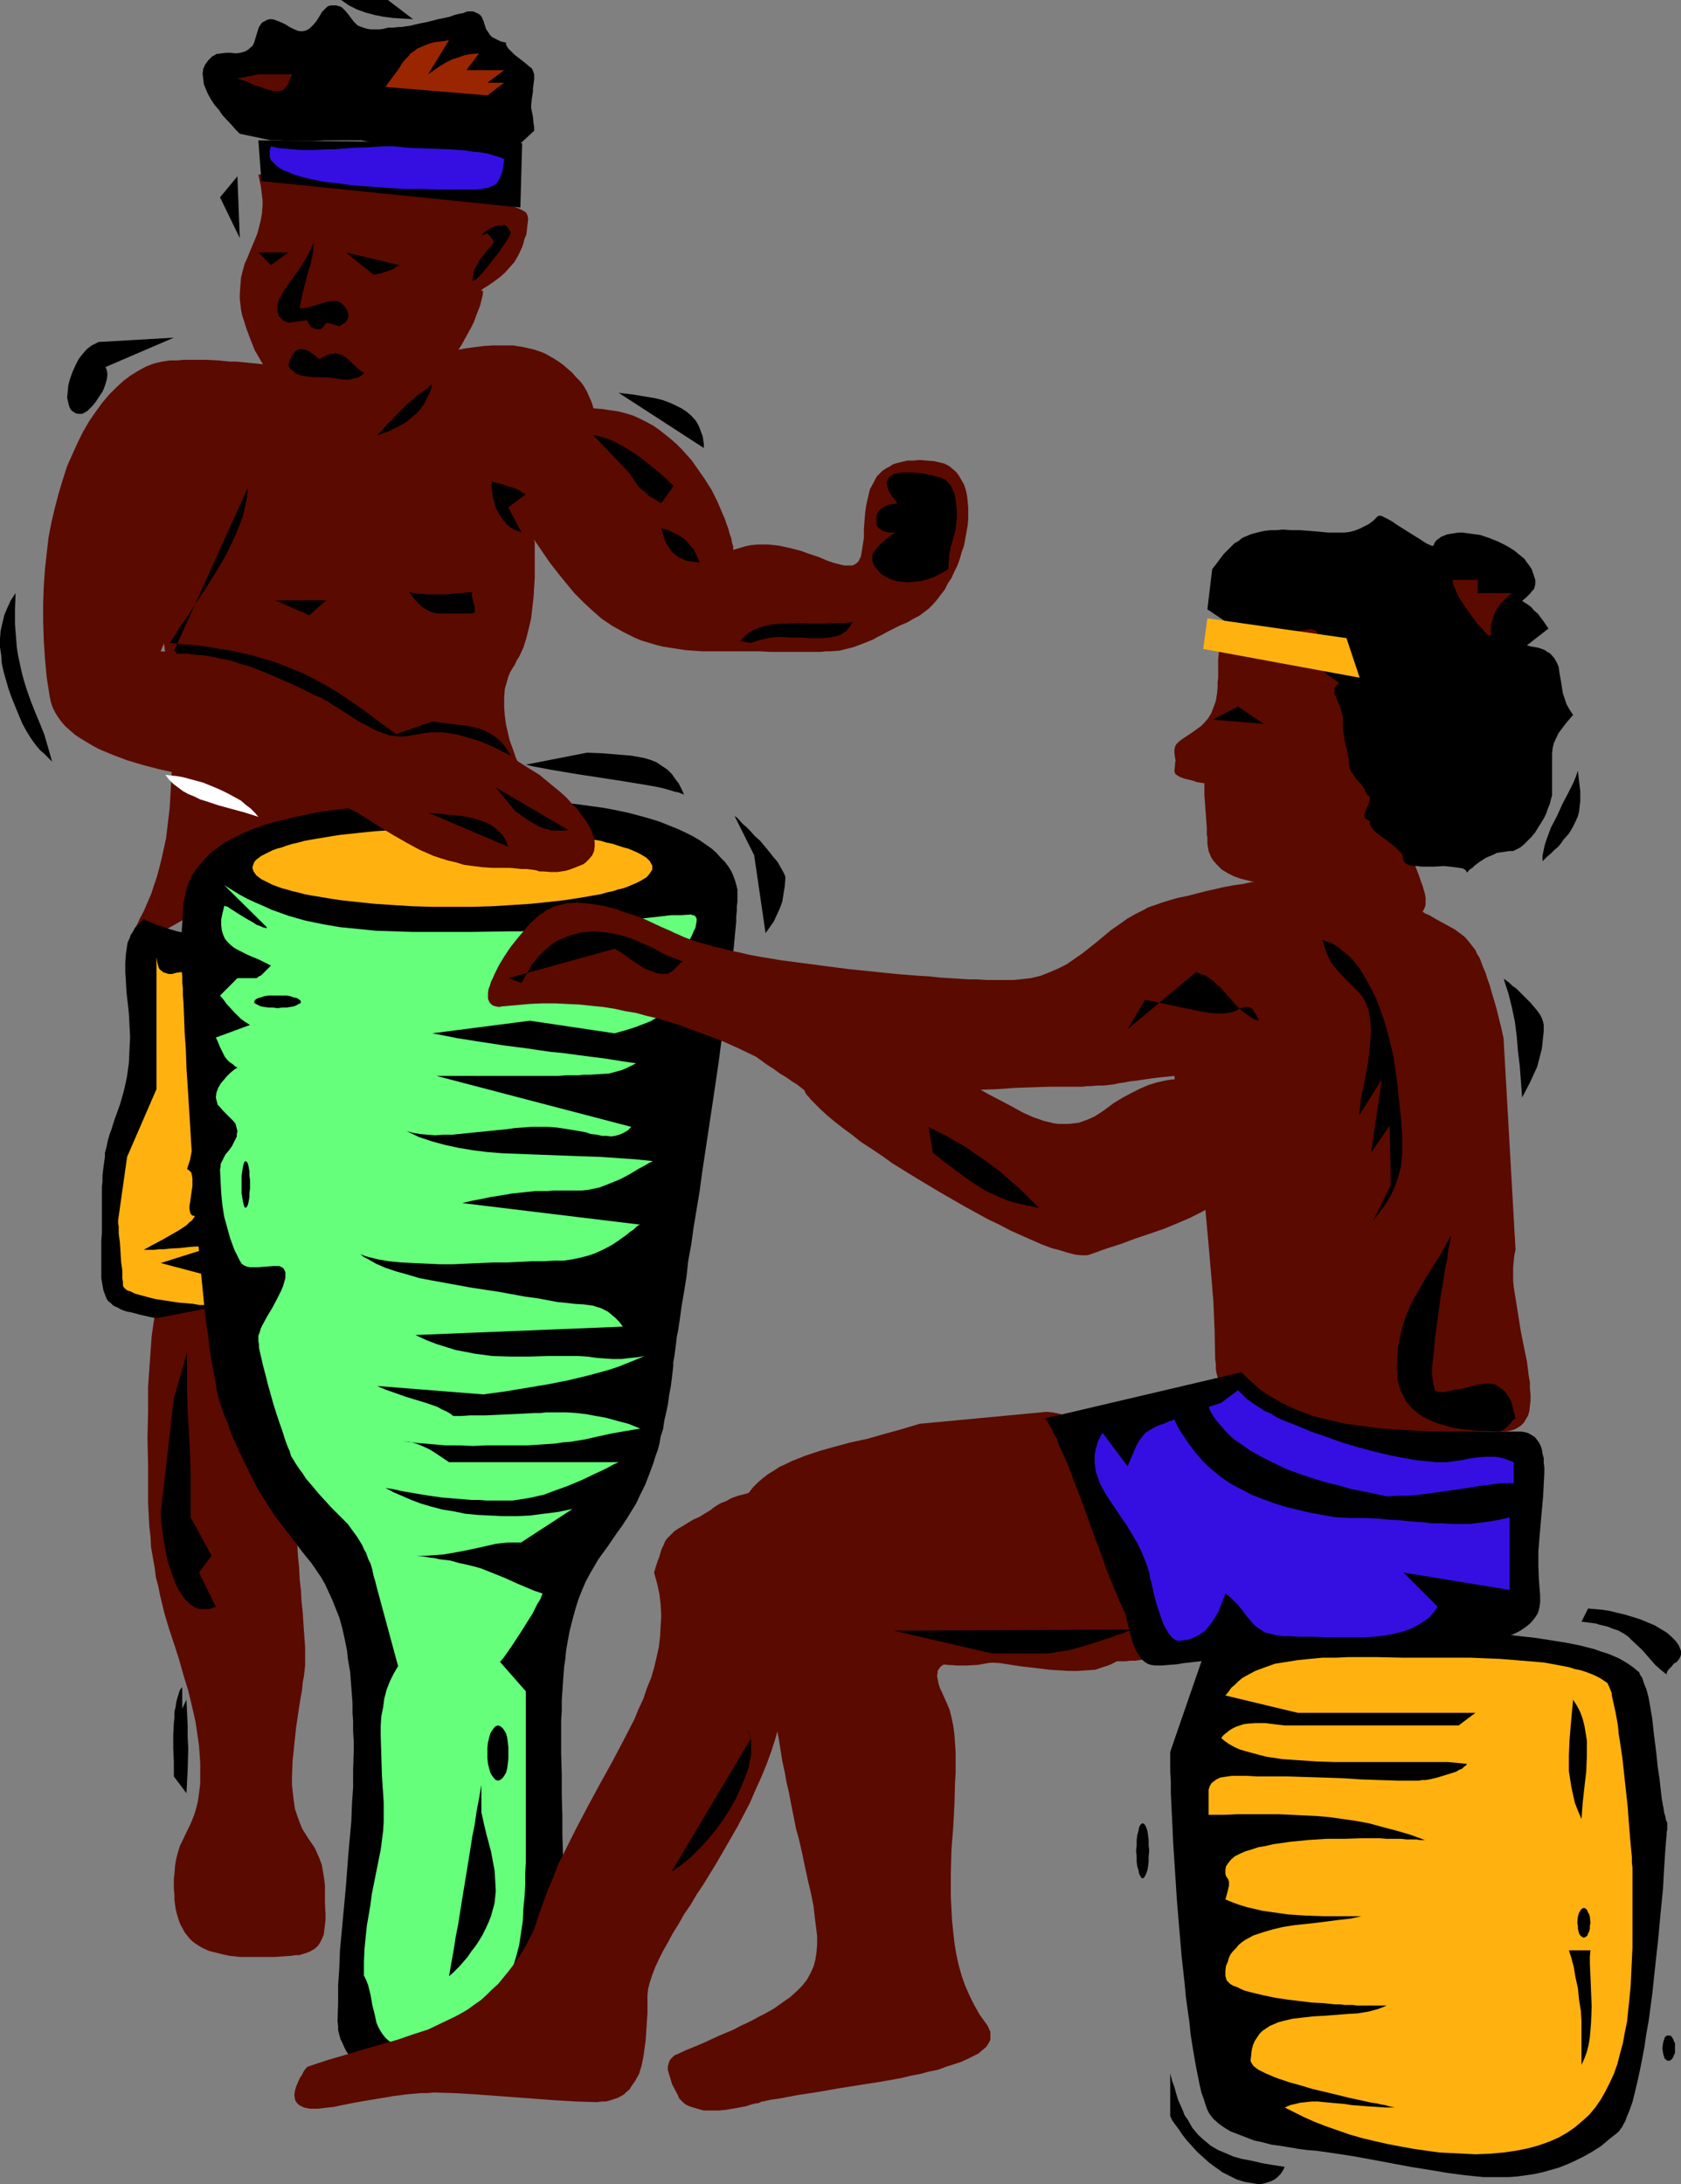<?xml version="1.0" encoding="UTF-8" standalone="no"?>
<svg
   version="1.0"
   width="119.874mm"
   height="155.711mm"
   id="svg74"
   sodipodi:docname="Bongo Players.wmf"
   xmlns:inkscape="http://www.inkscape.org/namespaces/inkscape"
   xmlns:sodipodi="http://sodipodi.sourceforge.net/DTD/sodipodi-0.dtd"
   xmlns="http://www.w3.org/2000/svg"
   xmlns:svg="http://www.w3.org/2000/svg">
  <rect width="100%" height="100%" fill="#808080" stroke="none"/>
  <sodipodi:namedview
     id="namedview74"
     pagecolor="#ffffff"
     bordercolor="#000000"
     borderopacity="0.25"
     inkscape:showpageshadow="2"
     inkscape:pageopacity="0.0"
     inkscape:pagecheckerboard="0"
     inkscape:deskcolor="#d1d1d1"
     inkscape:document-units="mm" />
  <defs
     id="defs1">
    <pattern
       id="WMFhbasepattern"
       patternUnits="userSpaceOnUse"
       width="6"
       height="6"
       x="0"
       y="0" />
  </defs>
  <path
     style="fill:#5b0a00;fill-opacity:1;fill-rule:evenodd;stroke:none"
     d="m 43.141,346.613 -0.646,3.393 -0.646,3.393 -0.485,3.232 -0.485,3.393 -0.485,6.787 -0.485,6.948 v 6.787 l -0.162,6.948 0.162,6.948 v 7.11 3.232 l 0.162,3.232 0.162,3.07 0.323,2.909 0.162,2.909 0.485,2.747 0.485,2.747 0.323,2.585 0.646,2.424 0.485,2.424 1.131,4.686 1.293,4.363 1.454,4.363 1.293,4.04 1.131,4.04 1.293,4.201 0.969,4.04 0.969,4.201 0.646,4.363 0.323,2.262 0.162,2.262 0.162,2.424 v 2.424 1.454 1.616 l -0.162,1.293 -0.162,1.293 -0.162,1.131 -0.162,1.131 -0.485,1.939 -0.485,1.616 -0.646,1.616 -0.646,1.454 -0.646,1.293 -1.293,2.747 -0.646,1.293 -0.485,1.616 -0.485,1.778 -0.323,1.939 -0.162,2.262 -0.162,1.131 v 1.454 1.454 l 0.162,1.454 v 1.454 l 0.162,1.293 0.162,1.131 0.323,1.293 0.323,1.131 0.323,0.97 0.485,1.131 0.485,0.808 0.485,0.97 0.646,0.808 0.646,0.808 0.646,0.646 0.808,0.646 0.969,0.646 0.808,0.485 0.969,0.485 1.131,0.485 1.293,0.323 1.293,0.323 1.293,0.323 1.454,0.323 1.454,0.162 1.616,0.162 h 1.616 1.777 4.039 1.939 l 2.262,-0.162 2.262,-0.162 0.969,-0.162 h 0.969 l 1.616,-0.485 1.293,-0.485 1.131,-0.646 0.969,-0.808 0.646,-0.97 0.485,-0.97 0.485,-1.131 0.162,-1.293 0.162,-1.293 0.162,-1.454 v -1.454 l -0.162,-3.232 v -3.232 -1.454 l -0.162,-1.293 -0.162,-1.131 -0.162,-0.97 -0.323,-1.939 -0.646,-1.778 -0.646,-1.454 -0.646,-1.454 -1.777,-2.585 -0.808,-1.293 -0.808,-1.293 -0.646,-1.616 -0.646,-1.778 -0.646,-1.939 -0.162,-1.131 -0.162,-1.131 -0.162,-1.293 -0.162,-1.454 -0.162,-1.454 v -1.616 l 0.162,-4.686 0.485,-4.686 0.485,-4.525 0.646,-4.363 0.323,-2.101 0.323,-1.939 0.323,-1.778 0.162,-1.939 0.323,-1.616 0.162,-1.454 0.162,-1.454 v -1.293 -1.616 -1.939 l -0.162,-2.262 -0.162,-2.262 -0.162,-2.424 -0.162,-2.585 -0.323,-2.909 -0.162,-2.909 -0.323,-2.909 -0.162,-3.232 -0.323,-3.232 -0.162,-3.393 -0.646,-6.787 -0.485,-7.11 -0.969,-14.382 -0.323,-6.948 -0.162,-6.787 v -3.393 -3.232 -3.07 l 0.162,-3.07 0.162,-2.909 0.162,-2.747 0.323,-2.585 0.323,-2.424 h -1.777 z"
     id="path1" />
  <path
     style="fill:#5b0a00;fill-opacity:1;fill-rule:evenodd;stroke:none"
     d="m 37.648,247.558 -0.485,1.131 -0.485,0.97 -0.323,0.808 -0.162,0.646 -0.162,0.646 v 0.485 l 0.162,0.323 0.162,0.323 0.323,0.162 0.485,0.162 h 0.323 0.646 l 0.646,-0.162 0.808,-0.162 0.808,-0.323 0.969,-0.485 0.969,-0.323 0.969,-0.485 1.131,-0.646 1.131,-0.646 2.585,-1.454 2.747,-1.616 2.908,-1.778 3.232,-1.939 3.393,-2.101 3.393,-2.101 3.555,-2.262 3.716,-2.262 7.756,-4.525 7.594,-4.525 3.878,-2.101 3.878,-1.939 3.716,-1.778 3.716,-1.778 3.555,-1.454 3.555,-1.293 3.393,-1.131 1.616,-0.323 1.616,-0.323 1.454,-0.323 1.454,-0.162 1.454,-0.162 1.293,-0.162 2.747,0.162 2.262,0.162 2.101,0.323 1.939,0.162 1.777,0.323 1.454,0.323 1.293,0.162 1.131,0.162 0.969,-0.162 0.808,-0.162 0.646,-0.485 0.646,-0.485 0.485,-0.97 0.323,-0.646 0.162,-0.646 0.162,-0.646 0.162,-0.97 0.162,-0.808 0.162,-0.97 v -0.162 -0.162 l -0.162,-0.162 -0.162,-0.323 -0.162,-0.485 -0.162,-0.485 -0.646,-1.131 -0.485,-1.454 -0.646,-1.778 -0.646,-1.778 -0.485,-2.101 -0.485,-2.101 -0.323,-2.424 -0.162,-2.262 v -2.424 l 0.162,-2.424 0.646,-2.262 0.323,-1.131 0.485,-1.131 0.646,-1.131 0.646,-0.97 0.485,-1.131 0.646,-0.97 1.131,-2.424 0.808,-2.585 0.646,-2.585 0.646,-2.747 0.323,-2.909 0.323,-2.747 0.162,-2.747 0.162,-2.585 v -2.262 -5.009 -0.646 -0.646 -0.646 -0.323 l -0.162,-0.323 v -0.323 l 2.101,3.07 2.101,3.07 2.262,2.909 2.101,2.585 2.262,2.747 2.424,2.424 2.424,2.262 2.585,2.262 2.908,1.939 2.908,1.616 1.616,0.808 1.616,0.808 1.616,0.646 3.716,1.131 1.939,0.485 1.939,0.323 2.101,0.323 2.101,0.323 2.262,0.162 2.262,0.162 h 2.424 7.109 3.232 2.908 l 2.747,0.162 h 2.424 2.262 7.433 1.454 l 1.454,-0.162 h 1.131 l 2.424,-0.162 1.939,-0.485 1.939,-0.485 2.101,-0.808 2.101,-0.808 1.131,-0.485 1.131,-0.646 1.293,-0.646 1.454,-0.808 1.616,-0.808 1.616,-0.808 1.939,-0.808 1.939,-1.131 1.293,-0.646 1.293,-0.97 1.293,-0.97 1.131,-1.131 1.131,-1.293 0.969,-1.293 1.131,-1.454 0.808,-1.616 0.969,-1.454 0.808,-1.778 0.808,-1.616 0.646,-1.778 0.485,-1.778 0.646,-1.778 0.323,-1.778 0.323,-1.778 0.323,-1.778 0.162,-1.778 v -1.616 -1.616 l -0.162,-1.778 -0.162,-1.454 -0.323,-1.454 -0.485,-1.454 -0.646,-1.131 -0.646,-1.131 -0.808,-1.131 -0.969,-0.808 -0.969,-0.808 -1.293,-0.646 -1.293,-0.323 -1.454,-0.323 -2.101,-0.162 -1.777,-0.162 -1.616,0.162 h -1.616 l -1.454,0.323 -1.293,0.323 -1.131,0.323 -0.969,0.646 -0.969,0.485 -0.969,0.646 -0.646,0.646 -0.808,0.808 -0.485,0.808 -0.485,0.97 -0.969,1.778 -0.485,2.101 -0.485,2.101 -0.323,2.262 -0.162,2.101 -0.162,2.262 v 2.262 l -0.323,2.101 -0.323,1.939 -0.162,0.97 -0.323,0.646 -0.323,0.646 -0.485,0.485 -0.485,0.323 -0.646,0.323 h -0.646 -0.646 -0.808 l -0.808,-0.162 -1.939,-0.485 -1.939,-0.646 -2.262,-0.97 -2.424,-0.808 -2.747,-0.97 -2.585,-0.646 -2.908,-0.646 -2.908,-0.323 h -1.616 -1.454 l -1.616,0.162 -1.616,0.323 -1.616,0.485 -1.616,0.485 v -0.97 l -0.323,-0.97 -0.162,-1.131 -0.485,-1.293 -0.323,-1.293 -0.485,-1.293 -0.485,-1.454 -0.646,-1.454 -1.293,-3.07 -1.616,-3.232 -1.939,-3.07 -2.262,-3.232 -1.131,-1.616 -1.293,-1.454 -1.293,-1.454 -1.454,-1.454 -1.454,-1.293 -1.616,-1.293 -1.616,-1.293 -1.616,-1.131 -1.777,-0.97 -1.939,-0.97 -1.777,-0.808 -2.101,-0.646 -1.939,-0.485 -2.262,-0.323 -2.101,-0.323 -2.262,-0.162 -0.485,-1.616 -0.646,-1.454 -0.646,-1.454 -0.808,-1.454 -0.969,-1.293 -1.131,-1.131 -1.131,-1.293 -2.262,-1.939 -1.293,-0.97 -1.293,-0.808 -1.131,-0.646 -1.131,-0.646 -1.131,-0.485 -0.969,-0.323 -0.969,-0.323 -2.747,-0.646 -2.908,-0.485 h -2.585 -2.747 l -2.585,0.162 -2.585,0.323 -2.424,0.323 -2.424,0.485 -2.262,0.485 -2.262,0.485 -2.101,0.323 -2.101,0.485 -1.939,0.162 h -1.939 -1.777 l -1.616,-0.323 -21.167,1.778 -1.131,0.162 -1.293,0.323 -2.585,0.162 h -2.747 -2.908 l -3.232,-0.162 -3.232,-0.323 -3.232,-0.323 -1.616,-0.162 h -1.777 l -3.232,-0.323 -3.232,-0.162 h -3.07 -3.07 l -2.747,0.323 -1.293,0.162 -1.293,0.323 -1.131,0.323 -1.131,0.485 -0.969,0.323 -0.969,0.646 -0.646,0.485 -0.646,0.646 -0.485,0.808 -0.485,0.808 -0.323,1.131 -0.323,0.97 -0.323,1.293 -0.162,1.293 -0.162,1.454 v 1.454 l -0.162,1.616 v 1.616 l 0.162,1.778 0.162,3.717 0.162,1.939 0.485,4.201 0.485,4.525 0.808,4.686 0.646,4.848 0.808,5.171 0.808,5.171 0.969,5.494 0.808,5.656 0.646,5.656 0.808,5.656 0.808,5.817 0.485,5.817 0.485,5.979 0.323,5.817 0.162,5.817 0.162,5.656 -0.323,5.656 -0.323,5.656 -0.646,5.332 -0.323,2.747 -1.131,5.171 -0.646,2.585 -0.646,2.424 -0.808,2.424 -0.808,2.424 -0.969,2.262 -0.969,2.262 z"
     id="path2" />
  <path
     style="fill:#000000;fill-opacity:1;fill-rule:evenodd;stroke:none"
     d="m 38.779,247.558 -0.808,0.808 -0.808,0.808 -0.808,0.808 -0.485,0.97 -0.646,0.97 -0.323,0.97 -0.485,0.97 -0.162,0.97 -0.323,2.262 -0.162,2.262 v 2.585 l 0.162,2.585 0.162,2.747 0.323,2.909 0.323,2.909 0.162,3.07 0.162,3.393 -0.162,3.232 -0.162,3.555 -0.485,3.555 -0.323,1.616 -0.323,1.454 -0.323,1.293 -0.323,1.131 -0.646,2.262 -0.646,1.778 -0.323,0.97 -0.323,0.808 -0.485,1.454 -0.485,1.616 -0.485,1.293 -0.485,1.616 -0.323,1.616 -0.485,1.778 v 1.131 l -0.162,1.131 -0.162,1.131 -0.162,1.293 -0.162,1.454 v 1.454 l -0.162,1.616 v 1.778 1.939 2.101 2.262 2.262 2.101 l -0.162,1.939 v 1.778 1.616 5.656 1.131 l 0.162,0.97 0.162,0.97 0.162,0.97 0.162,0.646 0.323,0.808 0.485,1.293 0.485,0.646 0.485,0.323 0.646,0.646 0.485,0.323 0.808,0.323 0.808,0.485 0.808,0.323 0.969,0.323 0.969,0.162 1.293,0.323 1.131,0.323 1.454,0.323 1.454,0.323 1.616,0.323 34.739,-6.787 -0.969,-4.04 -1.131,-3.878 -0.323,-1.778 -0.485,-1.778 -0.969,-3.393 -0.808,-3.232 -0.808,-3.07 -0.808,-2.909 -0.646,-2.909 -0.808,-2.585 -0.646,-2.747 -1.131,-5.009 -1.293,-4.686 -0.969,-4.848 -1.131,-4.686 -1.131,-5.009 -0.485,-2.585 -0.485,-2.585 -0.485,-2.909 -0.646,-2.909 -0.485,-3.07 -0.646,-3.07 -0.485,-3.393 -0.646,-3.555 -0.646,-3.717 -0.646,-4.04 -0.808,-4.201 -0.646,-4.363 -1.131,0.162 -1.293,0.162 h -1.293 l -1.293,-0.162 -2.908,-0.646 -2.747,-0.808 -1.293,-0.485 -1.131,-0.323 -1.131,-0.485 -0.808,-0.323 -0.808,-0.323 -0.646,-0.323 -0.323,-0.162 z"
     id="path3" />
  <path
     style="fill:#ffb20f;fill-opacity:1;fill-rule:evenodd;stroke:none"
     d="m 42.172,257.899 0.162,0.97 0.162,0.808 0.162,0.646 0.162,0.485 0.323,0.485 0.485,0.323 0.323,0.323 0.485,0.162 0.969,0.323 h 0.969 l 1.131,-0.323 1.131,-0.162 1.131,-0.162 1.131,-0.162 1.131,-0.162 h 0.808 l 0.808,0.323 0.323,0.323 0.323,0.323 0.162,0.485 0.162,0.485 0.162,0.646 v 0.808 6.948 l -0.162,6.948 -0.162,6.787 -0.323,6.464 -0.323,3.232 -0.162,3.07 -0.485,3.07 -0.323,2.909 -0.485,2.747 -0.646,2.909 -0.485,2.585 -0.808,2.424 0.646,0.485 0.485,0.485 0.162,0.646 0.162,0.97 v 0.97 0.97 l -0.323,2.262 -0.323,2.262 -0.162,0.97 v 0.808 l 0.162,0.808 0.162,0.485 0.485,0.485 h 0.323 l 0.323,0.162 -0.323,0.485 -0.485,0.646 -0.646,0.485 -0.808,0.808 -0.969,0.646 -0.969,0.646 -2.262,1.293 -2.262,1.293 -2.101,1.131 -0.969,0.485 -0.808,0.485 -0.646,0.323 -0.485,0.323 h 0.808 0.808 1.131 l 1.293,-0.162 h 1.293 l 1.454,-0.162 2.908,-0.162 2.908,-0.323 2.747,-0.162 h 1.293 l 1.131,-0.162 h 0.969 0.646 l -14.865,4.686 17.127,4.525 -0.162,0.323 -0.162,0.323 -0.323,0.97 -0.323,1.131 -0.162,1.131 -0.485,1.131 -0.485,0.97 -0.162,0.323 -0.323,0.323 -0.323,0.162 -0.485,0.162 h -0.646 l -0.485,-0.162 h -0.646 -1.454 l -1.777,-0.323 -1.777,-0.162 -2.101,-0.162 -4.201,-0.646 -2.101,-0.323 -1.939,-0.485 -1.777,-0.485 -1.777,-0.485 -1.293,-0.646 -0.646,-0.162 -0.485,-0.323 -0.323,-0.323 -0.323,-0.323 -0.162,-0.485 v -0.323 -0.646 l -0.162,-0.97 v -0.97 -1.131 l -0.323,-2.262 -0.162,-2.585 -0.162,-2.585 -0.323,-2.424 v -0.97 -0.97 l -0.162,-0.808 v -0.808 l 2.424,-17.129 7.917,-18.26 z"
     id="path4" />
  <path
     style="fill:#000000;fill-opacity:1;fill-rule:evenodd;stroke:none"
     d="m 48.635,253.213 v 0.646 0.485 0.646 l 0.162,0.808 v 0.808 1.131 1.131 l 0.162,1.293 v 1.454 l 0.162,1.454 v 1.616 l 0.162,1.616 v 1.778 l 0.162,1.939 0.162,3.878 0.162,4.363 0.323,4.525 0.162,4.848 0.323,5.009 0.323,5.171 0.323,5.171 0.323,5.494 0.808,10.827 0.646,10.827 0.485,5.332 0.485,5.333 0.485,5.009 0.485,4.848 0.485,4.686 0.646,4.363 0.485,4.201 0.323,1.939 0.323,1.778 0.323,1.778 0.323,1.778 0.323,1.616 0.162,1.454 0.323,1.293 0.323,1.293 0.323,1.131 0.323,0.97 0.808,2.424 0.969,2.101 0.646,2.101 0.808,1.939 1.777,3.878 1.616,3.393 1.616,3.232 1.454,2.909 1.616,2.585 1.616,2.585 1.454,2.262 1.616,2.101 1.454,1.939 1.454,1.778 1.454,1.939 1.293,1.778 2.747,3.393 2.424,3.555 1.131,1.939 0.969,2.101 0.969,2.101 0.969,2.424 0.969,2.424 0.808,2.909 0.646,2.909 0.646,3.232 0.162,1.778 0.323,1.939 0.323,1.778 0.162,2.101 0.162,2.101 0.162,2.101 0.162,2.262 v 2.424 l 0.162,2.424 v 2.747 l 0.162,2.585 v 2.909 l -0.162,4.848 v 4.686 l -0.323,4.686 -0.162,4.525 -0.808,8.888 -0.646,8.564 -0.808,8.726 -0.808,8.726 -0.162,4.525 -0.323,4.686 v 4.686 l -0.162,5.009 0.162,1.293 v 1.131 l 0.323,1.293 0.323,1.131 0.485,0.97 0.485,1.131 0.485,0.97 0.646,0.97 0.808,0.808 0.808,0.808 1.616,1.616 2.101,1.293 2.101,1.131 2.424,0.97 2.424,0.97 2.585,0.646 2.747,0.646 2.747,0.485 2.747,0.323 2.747,0.162 2.747,0.162 2.424,0.162 2.585,-0.162 h 2.585 l 2.585,-0.162 2.585,-0.485 2.424,-0.323 2.424,-0.646 2.262,-0.646 2.101,-0.808 2.101,-0.97 1.616,-1.131 1.616,-1.293 0.646,-0.646 0.485,-0.808 0.485,-0.808 0.485,-0.808 0.323,-0.97 0.323,-0.97 v -0.97 l 0.162,-0.97 v -5.333 l -0.162,-5.009 -0.162,-10.18 -0.162,-9.857 -0.162,-10.019 -0.323,-10.18 -0.162,-5.333 v -5.171 l -0.162,-5.494 v -5.494 l -0.162,-5.656 v -5.817 -2.909 l 0.162,-2.585 v -2.747 l 0.162,-2.424 0.162,-2.424 0.162,-2.262 0.162,-2.101 0.323,-2.101 0.162,-1.939 0.323,-1.939 0.323,-1.778 0.323,-1.778 0.808,-3.232 0.808,-2.909 0.808,-2.585 0.969,-2.424 0.969,-2.262 1.131,-2.101 1.131,-1.939 1.131,-1.939 2.585,-3.555 2.424,-3.555 1.293,-1.778 1.293,-1.939 1.293,-2.101 1.293,-2.101 1.131,-2.424 1.293,-2.585 1.131,-2.909 1.131,-3.07 0.485,-1.616 0.646,-1.778 0.485,-1.778 0.323,-1.939 0.646,-1.939 0.323,-2.262 0.485,-2.101 0.485,-2.262 0.323,-2.424 0.485,-2.585 0.323,-2.585 0.323,-2.747 v -0.97 l 0.162,-0.97 0.162,-0.97 0.162,-1.131 0.162,-1.293 0.162,-1.293 0.162,-1.454 0.323,-1.454 0.485,-3.232 0.485,-3.555 0.646,-3.717 0.646,-4.04 0.485,-4.363 0.808,-4.363 0.646,-4.686 0.808,-4.848 0.808,-4.848 0.646,-4.848 3.07,-20.36 1.454,-9.857 0.646,-5.009 0.808,-4.686 0.485,-4.525 0.646,-4.525 0.485,-4.201 0.485,-4.04 0.485,-3.717 0.323,-3.555 0.162,-1.616 0.162,-1.616 v -1.454 l 0.162,-1.454 v -1.293 l 0.162,-1.131 v -1.131 -1.131 -1.131 l -0.323,-1.293 -0.323,-1.131 -0.485,-1.293 -0.485,-1.131 -0.808,-1.293 -0.969,-1.293 -1.131,-1.131 -1.131,-1.293 -1.293,-1.131 -1.616,-1.131 -1.616,-1.131 -1.939,-1.131 -1.939,-0.97 -2.101,-0.97 -2.424,-0.97 -2.424,-0.97 -2.585,-0.808 -2.908,-0.808 -3.07,-0.808 -3.07,-0.646 -3.393,-0.646 -3.555,-0.485 -3.555,-0.485 -4.039,-0.485 -3.878,-0.162 -4.363,-0.323 -4.363,-0.162 h -4.686 -4.847 l -5.009,0.162 -5.171,0.323 -3.716,0.162 -3.393,0.162 -3.393,0.162 -3.393,0.162 -3.07,0.162 -3.07,0.323 -2.908,0.323 -2.747,0.323 -2.747,0.323 -2.585,0.323 -2.424,0.323 -2.262,0.485 -2.262,0.485 -2.262,0.485 -1.939,0.485 -2.101,0.485 -1.777,0.485 -1.777,0.485 -1.616,0.646 -1.616,0.485 -1.454,0.646 -1.454,0.646 -2.585,1.293 -2.424,1.293 -1.939,1.454 -1.777,1.293 -1.454,1.616 -1.293,1.454 -1.131,1.454 -0.969,1.454 -0.646,1.454 -0.646,1.454 -0.323,1.616 -0.323,1.454 -0.323,1.454 -0.162,2.747 -0.162,2.585 -0.162,2.424 -0.162,0.97 z"
     id="path5" />
  <path
     style="fill:#66ff7c;fill-opacity:1;fill-rule:evenodd;stroke:none"
     d="m 71.902,249.82 -0.162,0.323 -0.323,-0.162 -0.646,-0.162 -0.646,-0.323 -0.969,-0.323 -0.969,-0.646 -2.262,-1.293 -2.101,-1.293 -0.969,-0.646 -0.808,-0.485 -0.646,-0.485 -0.646,-0.162 -0.162,-0.162 -0.162,0.162 v 0 l -0.485,1.939 -0.323,1.616 v 1.616 l 0.162,1.293 0.323,1.131 0.485,1.131 0.646,0.808 0.808,0.808 0.969,0.808 1.131,0.646 1.293,0.646 1.293,0.646 1.454,0.646 1.616,0.646 1.616,0.808 1.616,0.808 -0.323,0.323 -0.485,0.485 -1.131,1.131 -0.646,0.646 -0.646,0.323 -0.646,0.485 h -0.646 -4.524 l -4.686,4.686 0.969,1.131 0.808,1.131 1.939,2.101 1.939,1.939 1.131,0.808 1.293,0.808 -9.21,3.393 0.485,0.97 0.323,0.808 0.323,0.808 0.323,0.646 0.485,0.97 0.485,0.97 0.646,0.808 0.646,0.646 0.969,0.646 0.485,0.485 0.646,0.323 -0.969,0.646 -0.969,0.808 -0.969,0.97 -1.616,1.939 -0.646,1.131 -0.485,1.293 -0.162,1.293 0.162,0.646 0.162,0.646 0.162,0.646 0.485,0.485 0.969,1.131 0.969,0.97 0.969,0.97 0.969,0.97 0.485,0.646 0.162,0.646 0.162,0.646 0.162,0.646 -0.162,0.808 v 0.646 l -0.646,1.293 -0.646,1.293 -0.808,1.131 -0.969,1.131 -0.646,1.293 -0.646,1.293 v 0.646 l -0.162,0.808 0.162,3.393 0.162,3.07 0.323,3.232 0.485,3.07 0.808,2.909 0.808,2.909 1.131,3.07 1.454,2.909 0.485,0.808 0.646,0.485 0.808,0.323 0.808,0.162 h 1.131 0.969 l 2.101,-0.162 2.101,-0.162 h 0.808 0.808 l 0.646,0.323 0.485,0.323 0.323,0.646 0.162,0.323 v 0.485 1.131 l -0.323,1.131 -0.323,1.131 -0.485,1.131 -1.131,2.262 -1.293,2.424 -1.454,2.424 -1.131,2.101 -0.485,0.97 -0.323,1.131 -0.323,0.808 v 0.97 0.646 l 0.162,0.646 v 0.97 l 0.162,0.808 0.485,2.101 0.485,2.101 0.646,2.424 0.646,2.585 1.454,5.171 0.808,2.585 0.808,2.424 0.808,2.262 0.646,2.101 0.646,1.778 0.323,0.808 0.323,0.646 0.162,0.646 0.162,0.485 0.162,0.485 0.162,0.162 0.969,1.616 0.969,1.454 0.969,1.293 0.808,1.293 1.939,2.262 1.616,1.939 1.777,1.939 1.454,1.616 3.07,3.07 1.454,1.454 1.293,1.778 1.293,1.778 1.293,2.101 0.485,1.131 0.646,1.131 0.485,1.454 0.646,1.293 0.485,1.616 0.323,1.616 0.485,1.616 0.485,1.939 5.655,20.845 -1.131,1.939 -1.131,2.262 -0.808,2.101 -0.646,2.424 -0.323,2.424 -0.485,2.424 -0.162,2.585 v 2.585 l 0.162,5.171 0.162,5.333 0.162,2.585 0.162,2.424 0.162,2.585 v 2.262 2.747 l -0.162,2.585 -0.323,2.585 -0.323,2.424 -0.969,4.848 -0.969,4.848 -0.485,2.424 -0.323,2.585 -0.485,2.909 -0.485,2.747 -0.323,3.07 -0.323,3.232 -0.162,3.555 v 3.717 l 0.646,1.293 0.485,1.293 0.646,2.585 0.485,2.747 0.646,2.585 0.485,2.262 0.485,1.131 0.646,1.131 0.646,0.97 0.808,0.97 0.969,0.808 1.131,0.646 h 37.809 l -1.293,-1.616 -1.454,-1.454 -1.454,-1.454 -1.616,-1.293 -1.616,-1.293 -1.777,-1.293 -1.616,-1.454 -1.777,-1.616 0.969,-0.485 0.808,-0.485 0.969,-0.808 0.646,-0.646 0.808,-0.97 0.485,-0.97 0.646,-1.131 0.646,-1.131 0.969,-2.747 0.808,-2.747 0.808,-3.07 0.485,-3.232 0.485,-3.232 0.162,-3.393 0.323,-3.232 0.162,-3.232 v -2.909 l 0.162,-2.909 v -5.009 -41.206 l -6.948,-7.918 0.969,-1.131 0.808,-1.131 1.454,-2.101 2.747,-4.201 1.293,-2.101 1.454,-2.262 1.293,-2.585 0.808,-1.293 0.646,-1.616 -2.424,-0.808 -2.262,-0.97 -1.939,-0.808 -1.777,-0.808 -1.777,-0.808 -1.616,-0.646 -3.232,-1.293 -1.616,-0.646 -1.777,-0.485 -1.939,-0.485 -2.262,-0.485 -2.262,-0.646 -2.747,-0.323 -1.454,-0.323 -1.454,-0.162 -1.777,-0.323 -1.616,-0.162 h 2.585 l 2.262,-0.162 2.262,-0.162 1.939,-0.323 1.777,-0.323 1.777,-0.323 3.07,-0.646 2.908,-0.646 2.908,-0.646 1.454,-0.162 1.616,-0.162 h 1.777 1.777 l 13.896,-9.049 v 0 l -3.878,0.808 -3.878,0.485 -3.716,0.485 -3.555,0.162 h -3.716 l -3.393,-0.162 -3.393,-0.162 -3.393,-0.323 -3.07,-0.646 -3.07,-0.485 -3.07,-0.808 -2.747,-0.808 -2.585,-0.97 -2.585,-1.131 -2.262,-0.97 -2.101,-1.131 2.101,0.323 2.101,0.485 3.716,0.646 3.878,0.646 3.555,0.485 3.878,0.323 3.878,0.323 h 2.101 l 2.101,0.162 h 2.424 2.262 2.262 l 2.101,-0.323 2.101,-0.323 2.262,-0.485 2.101,-0.485 2.101,-0.808 4.039,-1.454 3.878,-1.616 3.716,-1.778 1.777,-0.808 1.616,-0.808 1.454,-0.808 1.454,-0.646 h -45.727 l -2.908,-1.939 -1.454,-0.97 -1.454,-0.808 -1.454,-0.646 -1.616,-0.646 -1.777,-0.485 -1.939,-0.162 4.039,0.485 3.878,0.323 3.716,0.323 h 3.716 l 3.716,0.162 3.716,-0.162 h 4.039 4.039 2.908 l 2.585,-0.162 2.424,-0.162 2.424,-0.162 2.101,-0.323 2.101,-0.162 3.878,-0.646 3.555,-0.808 3.716,-0.808 3.716,-0.646 1.939,-0.323 1.939,-0.323 -3.232,-1.293 -3.07,-0.808 -2.908,-0.808 -2.747,-0.485 -2.585,-0.485 -2.747,-0.323 -2.585,-0.162 h -5.494 l -1.454,0.162 h -1.454 l -3.07,0.162 -3.232,0.162 -3.555,0.162 -3.716,0.162 h -1.939 -2.101 l -2.262,0.162 h -2.262 l -0.808,-0.646 -1.131,-0.646 -1.131,-0.485 -1.131,-0.646 -2.747,-0.97 -5.817,-1.778 -2.747,-0.97 -2.747,-0.97 -1.131,-0.485 -1.131,-0.485 28.599,2.262 5.978,-0.808 5.817,-0.97 5.817,-0.97 5.655,-1.131 5.332,-1.293 5.332,-1.454 2.424,-0.808 2.424,-0.97 2.424,-0.97 2.262,-0.97 -1.777,0.323 -1.616,0.162 -1.454,0.162 -1.293,0.162 h -1.293 -1.293 l -2.262,-0.162 -2.101,-0.162 -2.262,-0.323 -2.424,-0.162 h -1.454 -1.293 -2.908 -2.585 l -5.171,0.162 h -4.847 l -5.009,-0.162 -2.424,-0.323 -2.424,-0.323 -2.424,-0.485 -2.585,-0.485 -2.585,-0.808 -2.585,-0.808 -2.908,-1.131 -2.747,-1.293 55.906,-2.262 -0.969,-1.293 -1.131,-1.131 -0.969,-0.808 -0.969,-0.808 -0.969,-0.485 -0.969,-0.485 -1.131,-0.323 -0.969,-0.323 -2.424,-0.323 -2.585,-0.162 -1.293,-0.162 -1.616,-0.162 -1.616,-0.162 -1.777,-0.323 -3.393,-0.646 -3.555,-0.485 -7.109,-1.293 -7.433,-1.131 -7.109,-1.293 -3.555,-0.646 -3.393,-0.646 -3.232,-0.97 -2.908,-0.808 -2.908,-0.97 -2.585,-1.131 -1.131,-0.646 -1.131,-0.646 -0.969,-0.485 -0.969,-0.808 1.131,0.485 1.131,0.323 1.293,0.323 1.293,0.323 2.908,0.485 3.232,0.323 3.232,0.162 3.555,0.162 3.555,0.162 h 3.716 l 7.271,-0.323 3.716,-0.162 h 3.555 l 3.555,-0.162 3.232,-0.162 h 3.07 l 2.747,-0.162 h 2.585 l 2.262,-0.323 2.262,-0.485 1.939,-0.485 1.939,-0.646 1.777,-0.808 1.616,-0.808 1.454,-0.808 1.454,-0.97 1.131,-0.808 1.131,-0.808 0.969,-0.808 0.969,-0.646 0.646,-0.646 0.646,-0.485 0.485,-0.162 -47.989,-5.817 2.747,-0.646 2.585,-0.485 2.262,-0.485 2.101,-0.323 1.939,-0.323 1.777,-0.323 1.616,-0.162 1.616,-0.162 3.07,-0.323 h 3.232 l 1.777,-0.162 h 6.14 1.454 l 1.616,-0.162 3.07,-0.646 2.908,-1.131 2.747,-1.131 2.424,-1.293 2.424,-1.454 2.101,-1.131 0.808,-0.485 0.969,-0.485 -4.847,-0.485 -4.686,-0.323 -4.686,-0.323 -4.686,-0.162 -4.524,-0.162 -4.363,-0.162 -4.363,-0.162 -4.201,-0.162 -4.201,-0.162 -4.039,-0.323 -3.878,-0.485 -3.878,-0.646 -3.716,-0.808 -3.555,-0.97 -3.393,-1.131 -3.393,-1.616 1.777,0.485 1.939,0.323 1.939,0.162 2.101,0.162 2.262,-0.162 h 2.424 l 4.686,-0.485 4.847,-0.485 4.847,-0.485 2.424,-0.323 2.101,-0.162 2.262,-0.162 h 1.939 2.585 l 2.262,0.162 2.262,0.323 1.939,0.323 1.939,0.323 1.777,0.323 1.454,0.485 1.616,0.162 1.293,0.323 h 1.293 l 1.131,0.162 1.131,-0.162 1.131,-0.323 1.131,-0.485 1.131,-0.646 0.969,-0.97 -52.513,-13.735 h 30.861 2.101 l 1.939,-0.162 h 1.777 1.616 l 1.616,-0.162 h 1.454 l 2.747,-0.162 2.424,-0.162 2.424,-0.646 1.131,-0.323 1.131,-0.485 1.293,-0.646 1.293,-0.646 -4.363,-0.646 -4.039,-0.646 -3.878,-0.485 -3.716,-0.485 -3.555,-0.485 -3.393,-0.323 -3.393,-0.485 -3.232,-0.485 -6.302,-0.808 -6.302,-0.97 -6.14,-0.97 -3.232,-0.646 -3.393,-0.646 26.337,-3.393 22.783,3.393 2.908,-0.808 2.585,-0.808 2.101,-0.808 2.101,-0.808 1.616,-0.97 1.454,-1.131 1.131,-1.131 0.969,-1.454 -0.808,0.162 -0.969,0.162 h -1.939 l -2.101,-0.162 -2.262,-0.485 -2.262,-0.485 -2.262,-0.646 -4.847,-1.778 -4.847,-1.616 -2.424,-0.808 -2.262,-0.808 -2.262,-0.646 -2.262,-0.485 -1.939,-0.323 -1.939,-0.162 h 1.777 2.101 2.424 l 2.424,-0.162 2.908,-0.162 2.747,-0.162 5.817,-0.323 2.747,-0.162 2.747,-0.323 2.585,-0.323 2.262,-0.323 2.101,-0.323 0.969,-0.162 0.808,-0.162 0.646,-0.162 0.646,-0.162 0.485,-0.162 0.323,-0.323 0.485,-0.485 0.646,-0.485 0.646,-0.808 0.646,-0.97 1.293,-1.939 1.131,-2.262 0.485,-1.131 0.485,-0.97 0.162,-0.97 0.162,-0.808 v -0.646 l -0.323,-0.646 -0.485,-0.323 h -0.323 l -0.323,-0.162 -2.585,0.162 h -2.747 l -2.747,0.323 -2.908,0.323 -2.908,0.323 -3.232,0.323 -6.14,0.808 -6.625,0.97 -6.463,0.646 -6.463,0.485 -3.232,0.162 h -3.232 l -10.341,0.162 h -10.341 -5.009 l -5.009,-0.162 -5.009,-0.162 -4.847,-0.485 -4.847,-0.485 -4.686,-0.808 -4.686,-0.97 -4.524,-1.293 -2.262,-0.808 -2.262,-0.808 -2.101,-0.97 -2.262,-0.97 -2.101,-0.97 -2.101,-1.131 -2.101,-1.293 -2.101,-1.293 z"
     id="path6" />
  <path
     style="fill:#000000;fill-opacity:1;fill-rule:evenodd;stroke:none"
     d="m 46.858,376.83 -3.555,30.864 0.162,2.424 0.323,2.424 0.323,2.585 0.485,2.424 0.485,2.585 0.646,2.262 0.808,2.262 0.808,2.101 0.969,1.939 1.131,1.616 0.485,0.646 0.646,0.646 0.646,0.646 0.646,0.323 0.646,0.485 0.808,0.323 0.646,0.162 h 0.808 0.808 0.808 l 0.969,-0.323 0.808,-0.323 -4.524,-9.211 3.393,-4.525 -5.655,-10.342 v -5.817 -5.817 l -0.162,-5.817 -0.323,-5.817 -0.162,-2.747 -0.162,-2.909 -0.162,-5.333 v -5.171 -2.585 -2.424 z"
     id="path7" />
  <path
     style="fill:#5b0a00;fill-opacity:1;fill-rule:evenodd;stroke:none"
     d="m 297.628,299.105 -1.454,0.97 -1.293,0.808 -1.454,0.646 -1.293,0.485 -1.293,0.485 -1.454,0.162 -1.293,0.162 h -1.293 -1.454 l -1.293,-0.162 -1.293,-0.323 -1.454,-0.323 -1.293,-0.485 -1.454,-0.485 -2.908,-1.293 -2.908,-1.616 -3.07,-1.616 -3.393,-1.778 -3.393,-1.939 -3.716,-1.939 -3.878,-1.939 -4.039,-1.939 -4.363,-1.616 -0.485,-0.162 -0.485,-0.162 -0.808,-0.162 -0.969,-0.162 -1.293,-0.162 -1.454,-0.323 -1.454,-0.323 -1.777,-0.323 -1.777,-0.323 -2.101,-0.485 -4.201,-0.646 -4.363,-0.808 -4.524,-0.808 -4.686,-0.808 -4.363,-0.646 -2.101,-0.323 -1.939,-0.323 -1.777,-0.162 -1.939,-0.162 -1.454,-0.162 -1.616,-0.162 -1.131,-0.162 h -1.131 -0.808 -0.808 l -0.323,0.162 -0.162,0.162 0.162,0.323 0.162,0.485 0.162,0.485 0.323,0.485 0.485,0.485 0.485,0.485 1.293,1.131 1.293,1.131 1.777,1.293 3.555,2.585 1.777,1.131 1.777,1.293 1.616,0.97 1.616,1.131 1.293,0.808 0.646,0.485 0.808,0.646 0.646,0.485 v 0.162 l 0.323,0.646 0.323,0.485 0.485,0.485 0.485,0.646 0.646,0.646 0.646,0.646 1.454,1.454 1.777,1.616 1.939,1.616 2.262,1.778 2.424,1.778 2.424,1.939 2.747,1.778 2.908,1.939 2.908,2.101 6.302,3.878 6.463,3.878 6.463,3.717 3.232,1.778 3.232,1.778 3.07,1.454 3.07,1.616 2.908,1.293 2.908,1.293 2.585,1.131 2.585,0.97 2.424,0.646 2.101,0.646 1.939,0.485 1.616,0.162 h 0.808 0.646 l 0.646,-0.162 0.485,-0.162 4.039,-1.454 4.039,-1.293 3.878,-1.454 3.878,-1.293 3.716,-1.293 3.555,-1.454 3.393,-1.454 3.232,-1.616 2.908,-1.616 2.585,-1.778 2.262,-2.101 0.969,-1.131 0.969,-1.131 0.808,-1.293 0.646,-1.131 0.646,-1.454 0.485,-1.454 0.485,-1.454 0.323,-1.616 0.162,-1.616 v -1.778 -0.323 -0.485 l -0.162,-0.646 -0.323,-0.646 -0.323,-0.808 -0.323,-0.808 -0.485,-0.97 -0.485,-0.97 -1.293,-1.939 -1.616,-2.101 -0.969,-0.808 -0.969,-0.97 -0.969,-0.97 -1.131,-0.808 -1.293,-0.808 -1.293,-0.485 -1.454,-0.646 -1.454,-0.485 -1.616,-0.323 -1.616,-0.162 -1.777,-0.162 -1.777,0.162 -1.939,0.323 -2.101,0.485 -2.101,0.646 -2.262,0.97 -2.262,1.131 -2.424,1.293 -2.424,1.454 z"
     id="path8" />
  <path
     style="fill:#5b0a00;fill-opacity:1;fill-rule:evenodd;stroke:none"
     d="m 342.87,237.377 h -1.616 l -1.939,0.162 -2.101,0.162 -2.262,0.485 -2.424,0.323 -2.585,0.485 -5.009,1.131 -5.009,1.293 -2.424,0.485 -2.262,0.646 -2.101,0.646 -1.777,0.646 -1.454,0.485 -0.808,0.323 -0.485,0.323 -2.585,1.293 -2.262,1.293 -2.262,1.616 -2.101,1.454 -3.878,3.232 -3.878,3.07 -2.101,1.454 -2.101,1.454 -2.262,1.131 -2.262,0.97 -2.424,0.97 -2.747,0.646 -1.454,0.162 -1.454,0.162 -1.616,0.162 h -1.616 -1.777 -1.939 -2.101 l -2.262,-0.162 h -2.262 l -2.585,-0.162 -2.585,-0.162 -2.747,-0.162 -2.908,-0.323 -2.908,-0.162 -5.978,-0.485 -6.302,-0.646 -6.302,-0.646 -6.302,-0.808 -6.14,-0.808 -6.14,-0.808 -2.908,-0.485 -2.908,-0.485 -2.585,-0.485 -2.747,-0.646 -2.424,-0.485 -2.424,-0.646 -2.262,-0.485 -2.101,-0.646 -1.939,-0.485 -1.777,-0.646 -1.777,-0.646 -1.777,-0.808 -1.131,-0.485 -0.969,-0.485 -2.262,-0.97 -2.424,-1.131 -2.424,-1.131 -2.585,-0.97 -2.585,-0.808 -2.747,-0.97 -2.585,-0.646 -2.747,-0.485 -2.585,-0.323 -2.424,-0.162 -2.585,0.162 -2.424,0.646 -1.131,0.323 -1.131,0.646 -0.808,0.323 -0.808,0.646 -0.808,0.485 -0.969,0.808 -1.777,1.616 -1.777,2.101 -1.777,2.101 -1.777,2.262 -1.616,2.424 -1.454,2.424 -1.131,2.262 -0.485,1.131 -0.485,0.97 -0.323,1.131 -0.323,0.808 -0.162,0.97 v 0.808 0.808 l 0.162,0.485 0.323,0.646 0.485,0.485 0.485,0.323 0.646,0.162 0.808,0.162 0.969,-0.162 3.716,-0.323 3.555,-0.323 3.393,-0.162 h 3.555 l 3.232,0.162 3.393,0.162 3.07,0.323 3.232,0.323 3.07,0.485 2.908,0.646 2.908,0.485 2.908,0.808 2.908,0.646 2.585,0.808 2.747,0.808 2.585,0.97 4.847,1.778 4.686,1.778 4.363,1.939 4.039,1.939 1.939,0.808 1.777,0.97 1.777,0.808 1.777,0.808 1.616,0.646 1.454,0.646 1.616,0.646 1.293,0.485 2.101,0.808 1.939,0.646 4.039,1.131 3.878,0.808 3.878,0.646 4.039,0.323 3.878,0.162 3.878,0.162 4.039,-0.162 4.039,-0.162 4.039,-0.323 4.201,-0.323 4.201,-0.323 4.363,-0.162 4.524,-0.323 4.524,-0.162 4.847,-0.162 h 3.393 1.616 2.747 1.293 l 1.131,-0.162 h 0.969 l 1.939,-0.162 h 1.616 l 1.454,-0.162 1.293,-0.162 1.454,-0.323 1.293,-0.162 1.616,-0.323 1.616,-0.162 2.101,-0.323 1.131,-0.162 1.131,-0.162 1.293,-0.162 1.454,-0.162 1.616,-0.162 1.616,-0.162 0.162,1.778 0.323,1.778 0.323,1.454 0.646,1.616 0.485,1.293 0.646,1.293 1.293,2.585 0.808,1.131 1.131,2.101 0.646,0.97 0.485,0.97 0.323,0.97 0.162,0.97 v 0.97 l 0.162,2.585 0.162,3.07 0.162,2.909 0.162,3.232 0.162,3.232 0.323,3.555 0.323,3.555 0.323,3.555 0.646,7.433 0.646,7.756 0.323,7.756 0.162,7.756 0.162,1.293 v 1.293 l 0.162,1.131 0.323,1.131 0.323,1.131 0.323,1.131 0.969,1.939 1.293,1.778 1.293,1.454 1.616,1.454 1.939,1.293 1.939,1.131 2.262,0.97 2.424,0.808 2.424,0.646 2.747,0.646 2.747,0.485 2.908,0.323 2.908,0.323 3.07,0.323 h 3.07 l 6.463,0.162 6.463,-0.162 6.463,-0.323 6.302,-0.323 6.14,-0.162 2.908,-0.162 2.747,-0.162 h 2.747 2.585 l 1.454,-0.162 1.293,-0.323 0.969,-0.485 0.969,-0.646 0.808,-0.808 0.485,-0.808 0.646,-1.131 0.323,-1.131 0.162,-1.454 0.162,-1.454 v -1.454 l -0.162,-1.778 v -1.616 l -0.323,-1.778 -0.485,-3.878 -0.808,-3.878 -0.808,-4.04 -0.646,-4.04 -0.646,-4.04 -0.646,-4.04 -0.162,-1.778 v -1.778 -1.778 l 0.162,-1.616 0.162,-1.616 0.323,-1.454 -3.232,-57.042 -0.646,-2.909 -0.646,-2.585 -0.646,-2.585 -0.646,-2.262 -0.646,-2.101 -0.485,-1.778 -0.646,-1.778 -0.485,-1.616 -0.646,-1.454 -0.485,-1.293 -0.485,-1.293 -0.646,-0.97 -0.485,-1.131 -0.646,-0.808 -1.131,-1.454 -1.131,-1.293 -1.293,-0.97 -1.293,-0.97 -1.454,-0.808 -1.777,-0.97 -1.777,-0.97 -1.939,-1.131 -1.131,-0.485 -1.131,-0.808 h -0.162 l -0.323,-0.162 h -0.323 l -0.646,-0.162 -0.808,-0.162 -0.808,-0.323 -1.131,-0.162 -1.131,-0.323 -1.131,-0.162 -1.293,-0.485 -3.07,-0.646 -3.07,-0.646 -3.393,-0.646 -6.786,-1.616 -3.393,-0.646 -3.232,-0.646 -2.908,-0.485 -1.293,-0.162 -1.293,-0.162 -1.131,-0.162 -1.131,-0.162 h -0.808 z"
     id="path9" />
  <path
     style="fill:#5b0a00;fill-opacity:1;fill-rule:evenodd;stroke:none"
     d="m 214.576,399.776 -1.777,0.162 -1.616,0.323 -1.616,0.162 -1.454,0.323 -2.747,0.485 -2.424,0.646 -2.101,0.646 -1.939,0.485 -1.777,0.646 -1.454,0.808 -1.293,0.485 -1.131,0.646 -0.969,0.646 -0.808,0.646 -0.808,0.485 -0.808,0.485 -1.293,0.808 -1.777,0.808 -1.616,0.97 -1.293,0.808 -1.131,0.646 -0.969,0.646 -0.808,0.808 -0.646,0.646 -0.646,0.646 -0.485,0.808 -0.323,0.808 -0.485,0.97 -0.323,0.97 -0.323,1.131 -0.485,1.293 -0.485,1.454 -0.485,1.616 0.808,2.909 0.646,2.909 0.323,2.909 0.162,2.909 -0.162,2.747 -0.162,2.909 -0.323,2.747 -0.646,2.909 -0.646,2.747 -0.808,2.747 -1.131,2.747 -0.969,2.909 -1.293,2.747 -1.131,2.747 -2.908,5.656 -3.07,5.817 -3.232,5.817 -3.232,5.979 -3.232,6.14 -3.232,6.464 -1.616,3.232 -1.293,3.393 -1.454,3.393 -1.293,3.555 -1.293,3.555 -1.131,3.555 -1.293,2.585 -1.293,2.424 -1.293,2.101 -1.454,2.101 -1.454,1.939 -1.454,1.778 -1.454,1.778 -1.616,1.454 -1.454,1.454 -1.616,1.454 -1.616,1.131 -1.777,1.293 -1.616,0.97 -1.777,0.97 -3.716,1.778 -3.716,1.778 -4.039,1.293 -4.201,1.454 -4.524,1.293 -4.524,1.293 -4.847,1.454 -5.009,1.454 -5.332,1.778 v 0 l -0.162,0.162 -0.323,0.323 -0.485,0.646 -0.485,0.97 -0.646,0.97 -0.485,1.131 -0.485,1.131 -0.323,1.131 -0.162,1.131 0.162,1.131 0.162,0.485 0.323,0.485 0.323,0.323 0.323,0.323 0.646,0.323 0.646,0.323 0.808,0.162 0.808,0.162 h 1.131 1.131 l 1.293,-0.162 1.454,-0.162 1.454,-0.162 1.454,-0.323 1.616,-0.323 1.616,-0.323 3.555,-0.646 3.878,-0.646 3.878,-0.646 3.716,-0.485 3.716,-0.323 h 1.777 l 1.777,-0.162 5.494,0.162 5.494,0.323 21.813,1.616 5.494,0.323 5.655,0.162 1.293,-0.162 h 1.131 l 1.131,-0.323 0.969,-0.323 0.969,-0.323 0.969,-0.485 0.808,-0.485 0.646,-0.646 0.808,-0.646 0.485,-0.808 1.131,-1.616 0.969,-1.778 0.646,-2.101 0.485,-2.262 0.323,-2.262 0.323,-2.424 0.162,-2.424 0.323,-4.848 v -4.848 l 0.162,-1.616 0.485,-1.939 0.646,-1.939 0.808,-2.101 0.969,-2.101 1.131,-2.262 1.293,-2.262 1.293,-2.424 1.616,-2.585 1.454,-2.585 1.777,-2.585 1.616,-2.747 1.939,-2.909 1.777,-2.909 1.777,-2.909 1.777,-3.07 3.716,-6.464 3.393,-6.464 1.454,-3.393 1.616,-3.555 1.454,-3.555 1.293,-3.555 1.131,-3.555 0.969,-3.717 0.808,-3.717 0.646,-3.878 0.485,-3.717 0.162,-4.04 v -3.878 l -0.323,-4.04 v -0.808 l 0.162,-0.808 0.485,-0.485 0.485,-0.323 0.808,-0.323 h 0.808 0.969 l 1.131,0.323 1.454,0.323 1.454,0.323 1.454,0.485 1.777,0.485 1.777,0.646 1.939,0.646 1.939,0.808 2.101,0.646 4.524,1.454 4.686,1.293 5.009,1.293 2.585,0.485 2.585,0.323 2.747,0.323 2.585,0.323 2.747,0.162 h 2.747 l 2.747,-0.162 2.747,-0.485 2.585,-0.323 2.747,-0.808 h 0.646 l 0.646,-0.162 h 0.969 l 0.969,-0.162 h 2.424 l 2.908,0.162 3.232,0.162 3.232,0.162 3.555,0.162 3.393,0.162 3.393,0.162 h 6.302 l 1.454,-0.162 h 1.293 l 1.131,-0.162 1.131,-0.162 0.969,-0.162 0.808,-0.323 0.485,-0.162 0.485,-0.485 0.323,-0.323 0.162,-0.323 -0.162,-1.778 v -1.616 l -0.323,-1.778 -0.323,-1.939 -0.323,-1.778 -0.323,-1.939 -1.131,-4.201 -1.293,-4.201 -1.454,-4.201 -1.616,-4.201 -1.939,-4.363 -1.777,-4.201 -1.939,-4.04 -1.939,-3.717 -1.939,-3.555 -0.969,-1.778 -0.969,-1.454 -0.969,-1.616 -0.808,-1.293 -0.969,-1.293 -0.808,-1.293 -0.808,-0.97 -0.808,-0.97 v 0 l -0.485,0.162 h -0.485 l -0.808,0.162 -0.969,0.162 -1.131,0.323 -1.454,0.323 -1.454,0.323 -1.777,0.323 -1.939,0.323 -1.939,0.485 -2.101,0.485 -2.424,0.323 -2.262,0.485 -2.585,0.485 -2.585,0.485 -2.747,0.485 -2.747,0.485 -5.978,1.131 -5.978,0.97 -6.302,1.131 -12.603,1.939 -6.463,0.808 z"
     id="path10" />
  <path
     style="fill:#5b0a00;fill-opacity:1;fill-rule:evenodd;stroke:none"
     d="m 247.861,383.617 -4.847,1.454 -4.686,1.293 -4.524,1.293 -4.524,0.97 -4.201,1.131 -4.039,1.131 -3.878,1.293 -3.716,1.454 -1.616,0.808 -1.777,0.808 -1.454,0.97 -1.616,0.97 -1.454,1.131 -1.293,1.131 -1.293,1.293 -1.131,1.454 -1.131,1.454 -0.969,1.616 -0.969,1.778 -0.808,1.939 -0.646,1.939 -0.646,2.101 -0.485,2.424 -0.485,2.424 13.088,44.114 0.485,3.232 0.646,3.232 0.485,3.07 0.485,3.07 0.646,2.909 0.485,2.747 0.646,2.747 0.485,2.585 0.485,2.424 0.485,2.424 0.485,2.424 0.646,2.262 0.485,2.101 0.485,2.101 0.808,3.878 0.808,3.717 0.808,3.393 0.646,3.232 0.323,2.909 0.323,2.585 0.323,2.585 v 2.262 l -0.162,2.101 -0.323,2.101 -0.485,1.778 -0.808,1.778 -0.969,1.778 -1.293,1.616 -1.454,1.454 -1.777,1.616 -2.101,1.454 -2.262,1.616 -2.585,1.454 -1.616,0.808 -1.454,0.808 -1.616,0.808 -1.777,0.808 -1.777,0.97 -1.939,0.808 -1.939,0.808 -2.101,0.97 -2.101,0.97 -2.262,0.97 -2.424,0.97 -2.424,1.131 -0.808,0.323 -0.646,0.646 -0.485,0.485 -0.323,0.646 -0.162,0.646 -0.162,0.646 v 0.808 l 0.162,0.646 0.485,1.616 0.485,1.616 1.616,3.07 0.323,0.808 0.485,0.485 0.646,0.646 0.646,0.485 0.646,0.323 0.808,0.323 1.616,0.485 1.777,0.485 h 1.939 1.939 l 1.939,-0.162 1.939,-0.323 1.777,-0.323 1.777,-0.323 1.454,-0.485 1.293,-0.323 h 0.485 l 0.808,-0.323 0.162,-0.162 h 0.162 0.162 l 2.262,-0.485 2.262,-0.323 2.585,-0.485 2.585,-0.485 5.332,-0.808 5.494,-0.97 11.31,-1.778 5.494,-0.97 2.585,-0.646 2.585,-0.485 2.424,-0.646 2.424,-0.485 2.101,-0.808 2.101,-0.646 1.939,-0.646 1.777,-0.808 1.616,-0.808 1.293,-0.646 1.131,-0.97 0.969,-0.808 0.646,-0.97 0.485,-0.97 v -1.131 -0.97 l -0.485,-1.131 -0.323,-0.646 -0.485,-0.646 -1.616,-2.262 -1.454,-2.585 -1.293,-2.585 -1.131,-2.585 -0.969,-2.747 -0.808,-2.909 -0.646,-2.909 -0.485,-3.07 -0.323,-2.909 -0.323,-3.07 -0.162,-3.232 -0.162,-3.07 v -6.302 l 0.162,-6.302 0.485,-6.14 0.323,-6.14 0.162,-5.817 0.162,-2.747 v -5.494 l -0.162,-2.424 -0.162,-2.424 -0.323,-2.424 -0.485,-2.262 -0.485,-1.939 -0.808,-1.939 -0.808,-1.778 -0.485,-1.131 -0.485,-0.97 -0.323,-0.97 -0.162,-0.808 -0.162,-0.808 -0.162,-0.808 0.162,-0.646 v -0.646 l 0.323,-0.485 0.323,-0.485 0.323,-0.323 0.485,-0.323 0.485,-0.323 0.646,-0.323 1.454,-0.323 1.616,-0.162 h 1.939 2.101 l 2.262,0.162 2.262,0.323 2.585,0.162 5.171,0.808 5.494,0.646 2.585,0.323 2.585,0.162 2.747,0.162 h 2.424 l 2.424,-0.162 2.262,-0.162 1.939,-0.646 1.939,-0.646 1.616,-0.808 0.808,-0.646 0.646,-0.485 0.646,-0.808 0.485,-0.646 0.485,-0.808 0.323,-0.97 0.485,-0.97 0.162,-0.97 0.162,-1.131 v -1.293 -1.616 -1.778 l -0.162,-2.101 v -1.939 l -0.162,-2.262 -0.162,-2.101 -0.485,-4.686 -0.646,-4.848 -0.808,-4.848 -0.969,-4.848 -1.131,-4.848 -0.646,-2.262 -0.646,-2.262 -0.808,-2.262 -0.808,-2.101 -0.969,-1.939 -0.969,-1.939 -0.969,-1.778 -1.131,-1.454 -1.131,-1.454 -1.293,-1.454 -1.293,-1.131 -1.293,-0.97 -1.454,-0.808 -1.616,-0.485 -1.616,-0.323 -1.616,-0.162 z"
     id="path11" />
  <path
     style="fill:#000000;fill-opacity:1;fill-rule:evenodd;stroke:none"
     d="m 315.401,472.008 v 2.424 2.747 l 0.162,2.909 v 3.07 l 0.162,3.232 0.162,3.393 0.162,3.393 0.162,3.555 0.485,7.433 0.485,7.595 0.646,7.756 0.646,7.595 0.808,7.272 0.323,3.555 0.485,3.555 0.485,3.393 0.323,3.232 0.485,3.07 0.485,2.909 0.485,2.747 0.485,2.424 0.485,2.424 0.485,2.101 0.646,1.778 0.485,1.616 0.485,1.293 0.485,0.97 1.131,1.454 1.454,1.293 1.616,1.131 1.616,0.97 2.101,0.808 2.101,0.808 2.101,0.808 2.262,0.485 2.424,0.646 2.424,0.323 4.847,0.808 2.424,0.323 2.262,0.162 2.262,0.323 2.262,0.323 5.332,0.808 5.332,0.97 5.171,0.97 5.171,0.97 5.009,0.808 4.847,0.808 4.847,0.646 4.847,0.485 h 2.262 2.262 2.424 l 2.262,-0.162 2.262,-0.323 2.262,-0.323 2.262,-0.485 2.262,-0.646 2.262,-0.646 2.424,-0.97 2.101,-0.97 2.262,-1.131 2.262,-1.293 2.262,-1.454 2.101,-1.778 2.262,-1.778 0.485,-0.485 0.323,-0.485 0.485,-0.646 0.323,-0.646 0.485,-0.808 0.323,-0.97 0.808,-1.939 0.808,-2.262 0.646,-2.585 0.646,-2.747 0.646,-2.909 0.646,-3.232 0.646,-3.393 0.485,-3.393 0.646,-3.555 0.969,-7.272 0.808,-7.595 0.808,-7.272 0.323,-3.555 0.323,-3.555 0.323,-3.232 0.323,-3.232 0.162,-3.07 0.162,-2.747 0.162,-2.585 0.162,-2.262 0.162,-2.101 0.162,-1.778 v -0.646 l 0.162,-0.646 v -0.646 -0.323 -0.485 -0.485 l -0.323,-0.646 -0.162,-0.97 -0.323,-0.97 -0.162,-1.131 -0.485,-2.585 -0.323,-2.747 -0.323,-2.909 -0.485,-3.232 -0.323,-3.232 -0.808,-6.464 -0.323,-3.07 -0.485,-2.909 -0.485,-2.747 -0.323,-1.293 -0.323,-1.131 -0.485,-1.131 -0.323,-0.97 -0.323,-0.97 -0.485,-0.646 -0.323,-0.808 -0.646,-0.485 -0.969,-0.808 -1.131,-0.808 -1.293,-0.808 -1.454,-0.808 -1.454,-0.646 -1.616,-0.646 -1.616,-0.485 -1.777,-0.646 -3.716,-0.97 -4.039,-0.808 -4.039,-0.646 -4.201,-0.646 -8.564,-0.97 -4.201,-0.485 -4.201,-0.323 -4.039,-0.485 -3.716,-0.323 -3.555,-0.485 -1.616,-0.162 -1.454,-0.323 h -0.646 l -0.646,0.162 h -0.969 -1.131 -1.454 l -1.616,0.162 h -1.777 l -1.939,0.162 h -2.101 l -2.101,0.162 -2.424,0.162 -4.847,0.323 -5.009,0.323 -5.171,0.323 -5.009,0.485 -5.009,0.646 -2.262,0.323 -2.101,0.323 -2.101,0.323 -1.939,0.485 -1.777,0.323 -1.454,0.485 -1.454,0.485 -1.131,0.323 -0.969,0.646 -0.646,0.485 z"
     id="path12" />
  <path
     style="fill:#000000;fill-opacity:1;fill-rule:evenodd;stroke:none"
     d="m 334.629,369.72 1.616,1.616 1.616,1.454 1.616,1.454 1.777,1.293 1.939,1.131 1.939,1.131 1.939,0.97 2.101,0.97 2.101,0.808 2.101,0.808 2.262,0.646 2.262,0.485 4.686,1.131 4.847,0.646 5.009,0.646 5.009,0.323 5.171,0.323 5.171,0.162 h 10.664 10.341 1.131 l 1.131,0.162 0.969,0.323 0.808,0.485 0.808,0.485 0.646,0.808 0.485,0.646 0.485,0.97 0.323,0.97 0.162,1.131 0.323,1.131 v 1.293 l 0.162,1.293 v 1.454 l -0.162,3.07 -0.162,3.232 -0.323,3.555 -0.323,3.555 -0.323,3.878 -0.323,3.878 v 3.878 l 0.162,3.878 0.323,4.04 v 0.97 0.97 l -0.162,1.131 -0.162,0.808 -0.323,0.97 -0.485,0.808 -0.485,0.646 -0.646,0.808 -0.646,0.646 -0.808,0.646 -1.616,1.131 -1.939,0.97 -2.101,0.646 -2.262,0.646 -2.424,0.485 -2.424,0.162 -2.585,0.162 H 393.444 391.02 l -2.424,-0.323 -2.262,-0.323 h -0.646 -0.485 -1.131 l -0.808,0.162 h -0.808 -1.939 l -2.262,0.162 -2.585,0.162 h -2.585 l -3.07,0.162 -2.908,0.162 -6.302,0.485 -6.14,0.323 -3.07,0.323 -2.747,0.162 -5.494,0.646 -5.332,0.646 -5.009,0.808 -4.847,0.808 -4.686,0.808 -4.363,0.485 -1.939,0.323 -2.101,0.162 -1.939,0.162 h -1.777 l -1.131,-0.162 -0.969,-0.323 -0.969,-0.646 -0.808,-0.808 -0.646,-0.97 -0.646,-1.131 -0.485,-1.131 -0.485,-1.131 -0.646,-2.585 -0.646,-2.585 -0.323,-1.131 -0.162,-0.97 -0.323,-0.808 -0.323,-0.646 -0.485,-1.131 -0.646,-1.293 -0.485,-1.293 -0.646,-1.454 -1.293,-3.07 -1.293,-3.393 -1.293,-3.717 -1.454,-3.717 -2.747,-7.756 -1.454,-3.878 -1.454,-3.717 -1.293,-3.555 -1.454,-3.393 -1.454,-3.07 -0.485,-1.616 -0.808,-1.293 -0.485,-1.131 -0.646,-1.131 -0.646,-1.131 -0.646,-0.808 z"
     id="path13" />
  <path
     style="fill:#5b0a00;fill-opacity:1;fill-rule:evenodd;stroke:none"
     d="m 316.532,202.958 0.162,1.131 0.162,0.808 -0.162,0.808 v 0.646 l -0.162,1.131 v 0.323 l 0.162,0.485 0.162,0.323 0.485,0.323 0.485,0.323 0.808,0.323 0.969,0.323 1.454,0.323 0.646,0.162 0.808,0.323 0.969,0.162 1.131,0.162 v 0.646 0.808 0.808 0.97 l 0.162,2.101 0.323,4.525 0.162,2.101 v 0.97 0.97 l 0.162,0.646 v 0.646 1.131 l 0.162,0.97 0.162,0.97 0.646,1.616 0.485,0.808 1.131,1.293 1.293,1.293 1.616,0.97 1.616,0.808 1.777,0.646 1.939,0.485 1.939,0.485 1.939,0.162 1.939,0.323 1.777,0.162 h 1.777 l 1.454,0.162 h 1.454 0.646 l 0.646,0.162 0.808,0.162 0.808,0.323 0.969,0.323 1.131,0.323 1.131,0.485 1.293,0.323 2.585,1.131 2.747,0.97 5.978,2.262 2.908,0.808 2.747,0.808 1.454,0.323 1.293,0.162 1.293,0.162 1.131,0.162 h 1.131 l 0.969,-0.162 0.969,-0.162 0.808,-0.323 0.646,-0.323 0.646,-0.646 0.485,-0.646 0.323,-0.808 0.162,-0.646 v -0.808 -0.97 l -0.162,-0.97 -0.323,-1.131 -0.323,-1.131 -0.485,-1.293 -0.485,-1.454 -1.131,-2.909 -1.293,-3.07 -1.454,-3.232 -1.454,-3.393 -1.616,-3.232 -1.454,-3.232 -1.454,-3.07 -1.293,-2.747 -0.485,-1.293 -0.646,-1.293 -0.323,-1.131 -0.485,-0.97 -0.323,-0.97 -0.162,-0.808 -0.162,-0.646 v -0.485 l -0.162,-3.878 -0.323,-3.878 -0.323,-3.717 -0.808,-3.717 -0.646,-3.555 -1.131,-3.232 -1.293,-3.07 -1.454,-2.909 -1.616,-2.747 -0.969,-1.293 -0.969,-1.131 -1.131,-1.131 -2.262,-2.101 -1.131,-0.97 -1.293,-0.808 -1.454,-0.808 -1.454,-0.646 -1.454,-0.646 -1.454,-0.485 -1.616,-0.485 -1.777,-0.323 -1.616,-0.323 h -1.131 l -1.454,-0.162 h -1.454 l -0.808,0.162 -0.808,0.162 -0.969,0.323 -0.808,0.323 -0.808,0.646 -0.808,0.808 -0.808,0.97 -0.808,1.131 -0.646,1.293 -0.808,1.778 -0.485,1.454 -0.485,1.454 -0.162,1.131 -0.323,1.131 -0.162,0.97 -0.162,0.808 -0.162,1.778 v 1.778 0.97 2.101 l -0.162,1.293 v 0.808 0.646 l -0.162,1.616 -0.162,0.97 -0.162,0.97 -0.646,1.778 -0.646,1.616 -0.808,1.293 -0.969,1.131 -0.969,0.97 -1.131,0.808 -1.131,0.808 -0.969,0.646 -0.969,0.646 -0.969,0.646 -0.808,0.646 -0.646,0.646 -0.323,0.646 -0.162,0.808 z"
     id="path14" />
  <path
     style="fill:#000000;fill-opacity:1;fill-rule:evenodd;stroke:none"
     d="m 334.306,170.155 -8.887,-5.979 1.293,-10.827 1.131,-1.454 0.969,-1.293 0.969,-1.293 0.969,-0.97 0.969,-0.97 0.969,-0.97 1.131,-0.646 0.969,-0.808 1.131,-0.485 1.131,-0.485 1.131,-0.323 1.293,-0.323 1.454,-0.323 1.616,-0.162 h 1.454 l 1.777,-0.162 2.424,0.162 h 2.262 l 2.101,0.162 1.939,0.162 1.777,0.162 1.777,0.162 h 1.454 1.454 1.454 l 1.293,-0.162 1.293,-0.323 1.293,-0.485 1.293,-0.646 1.293,-0.646 1.293,-0.97 1.293,-1.293 v 0 h 0.323 0.485 l 0.969,0.485 0.969,0.485 1.131,0.646 1.131,0.808 5.171,3.232 1.293,0.808 0.969,0.646 0.808,0.485 0.808,0.323 0.323,0.162 h 0.162 0.162 0.162 l 0.323,-0.808 0.485,-0.646 0.646,-0.485 0.646,-0.485 0.808,-0.323 0.808,-0.323 0.969,-0.162 2.101,-0.323 h 1.131 l 2.262,0.323 2.424,0.323 2.424,0.808 2.424,0.97 2.262,1.131 2.101,1.293 0.969,0.808 0.808,0.646 0.969,0.808 0.646,0.97 0.646,0.808 0.646,0.97 0.323,0.97 0.323,0.97 0.323,0.97 v 1.131 l -0.162,0.646 -0.162,0.646 -0.485,0.485 -0.485,0.646 -1.131,1.131 -1.131,0.97 1.293,0.808 1.131,0.808 0.808,0.97 0.969,0.808 1.454,1.939 1.454,2.101 -5.817,4.525 1.131,0.323 1.131,0.162 0.808,0.162 0.969,0.323 0.808,0.323 0.646,0.485 0.646,0.323 0.485,0.485 0.808,0.97 0.646,1.131 0.485,1.131 0.162,1.293 0.485,2.747 0.485,3.07 0.485,1.454 0.485,1.454 0.808,1.454 0.969,1.454 -0.969,1.131 -0.969,1.131 -0.969,1.293 -0.969,1.293 -0.646,1.293 -0.646,1.454 -0.323,1.293 -0.162,1.454 v 10.342 0.97 l -0.323,1.131 -0.323,1.293 -0.485,1.131 -0.485,1.454 -0.646,1.293 -1.616,2.585 -0.808,1.293 -0.969,1.131 -0.969,0.97 -0.969,0.97 -0.969,0.808 -0.969,0.485 -0.969,0.485 h -0.969 l -1.131,0.162 -1.131,0.162 -1.131,0.162 -0.969,0.485 -1.939,0.808 -1.777,1.131 -0.646,0.485 -0.646,0.485 -0.646,0.646 -0.485,0.323 -0.485,0.323 -0.162,0.323 -0.162,0.162 -0.162,0.162 -0.162,-0.323 -0.162,-0.323 -0.808,-0.485 -0.969,-0.162 -1.131,-0.162 -1.454,-0.162 -1.454,-0.162 -2.908,0.162 h -3.07 l -1.293,-0.162 h -1.293 l -0.969,-0.323 -0.808,-0.323 -0.162,-0.162 -0.323,-0.323 -0.162,-0.323 v -0.323 l -0.162,-0.646 -0.162,-0.808 -0.485,-0.485 -0.646,-0.646 -0.646,-0.646 -0.808,-0.646 -1.616,-1.293 -1.616,-1.131 -0.808,-0.646 -0.808,-0.646 -0.485,-0.646 -0.485,-0.646 -0.323,-0.646 v -0.808 l -0.646,-0.323 -0.485,-0.323 -0.323,-0.323 v -0.485 -0.485 l 0.162,-0.485 0.485,-1.131 0.485,-0.97 0.323,-1.131 v -0.323 -0.485 l -0.323,-0.323 -0.485,-0.323 -0.162,-0.485 -0.162,-0.323 -0.485,-0.97 -0.808,-1.131 -0.969,-0.97 -0.808,-1.131 -0.808,-1.131 -0.485,-1.131 -0.162,-0.323 v -0.485 -1.454 l -0.323,-1.131 -0.162,-1.293 -0.323,-1.131 -0.323,-1.293 -0.162,-1.454 -0.323,-1.778 v -0.97 -0.97 -1.131 l -0.162,-0.97 -0.323,-0.97 -0.162,-0.808 -0.646,-1.454 -0.485,-1.293 -0.485,-0.97 v -0.485 -0.485 -0.485 l 0.323,-0.485 0.323,-0.485 0.646,-0.485 -0.808,-0.646 -0.808,-0.485 -1.293,-0.97 -0.969,-0.808 -0.808,-0.646 -0.646,-0.485 -0.485,-0.323 -0.323,-0.485 -0.162,-0.485 v -0.485 -0.485 -0.646 l 0.162,-0.97 v -0.808 l 0.162,-1.293 v -1.454 l 0.162,-1.616 -0.162,-0.485 -0.162,-0.323 -0.162,-0.162 -0.323,-0.162 -0.485,-0.162 -0.485,-0.162 -1.131,0.162 -1.454,0.162 -1.616,0.323 -1.616,0.485 -1.777,0.485 -3.716,0.808 -1.777,0.162 -1.616,0.162 -1.454,-0.162 -0.646,-0.162 -0.646,-0.162 -0.485,-0.323 -0.485,-0.323 -0.485,-0.485 z"
     id="path15" />
  <path
     style="fill:#ffb20f;fill-opacity:1;fill-rule:evenodd;stroke:none"
     d="m 325.419,166.6 -1.131,8.241 42.172,7.756 -3.555,-10.665 z"
     id="path16" />
  <path
     style="fill:#ffb20f;fill-opacity:1;fill-rule:evenodd;stroke:none"
     d="m 68.025,233.822 0.162,-0.646 0.162,-0.485 0.323,-0.646 0.485,-0.485 0.646,-0.485 0.646,-0.485 0.969,-0.485 0.969,-0.485 0.969,-0.485 1.293,-0.485 1.293,-0.323 1.293,-0.485 1.616,-0.485 1.454,-0.323 1.777,-0.485 1.777,-0.323 1.939,-0.323 1.939,-0.323 1.939,-0.323 2.101,-0.323 4.524,-0.485 4.686,-0.485 4.847,-0.323 5.171,-0.323 5.494,-0.162 h 5.494 5.494 l 5.332,0.162 5.171,0.323 5.009,0.323 4.686,0.485 4.363,0.485 2.101,0.323 2.101,0.323 1.939,0.323 1.777,0.323 1.939,0.323 1.616,0.485 1.616,0.323 1.454,0.485 1.454,0.485 1.293,0.323 1.131,0.485 1.131,0.485 0.969,0.485 0.808,0.485 0.808,0.485 0.485,0.485 0.485,0.485 0.323,0.646 0.323,0.485 v 0.646 0.485 l -0.323,0.485 -0.323,0.485 -0.485,0.646 -0.485,0.485 -0.808,0.485 -0.808,0.485 -0.969,0.485 -1.131,0.485 -1.131,0.485 -1.293,0.485 -1.454,0.323 -1.454,0.485 -1.616,0.323 -1.616,0.485 -1.939,0.323 -1.777,0.323 -1.939,0.323 -2.101,0.323 -2.101,0.323 -4.363,0.485 -4.686,0.485 -5.009,0.323 -5.171,0.323 -5.332,0.162 h -5.494 -5.494 l -5.494,-0.162 -5.171,-0.323 -4.847,-0.323 -4.686,-0.485 -4.524,-0.485 -2.101,-0.323 -1.939,-0.323 -1.939,-0.323 -1.939,-0.323 -1.777,-0.323 -1.777,-0.485 -1.454,-0.323 -1.616,-0.485 -1.293,-0.323 -1.293,-0.485 -1.293,-0.485 -0.969,-0.485 -0.969,-0.485 -0.969,-0.485 -0.646,-0.485 -0.646,-0.485 -0.485,-0.646 -0.323,-0.485 -0.162,-0.485 z"
     id="path17" />
  <path
     style="fill:#5b0a00;fill-opacity:1;fill-rule:evenodd;stroke:none"
     d="m 69.64,47.023 0.323,1.616 0.323,1.454 0.162,1.293 0.162,1.293 0.162,1.293 v 1.293 l -0.162,2.101 -0.323,1.939 -0.485,1.939 -0.485,1.778 -0.646,1.616 -1.293,3.07 -0.646,1.616 -0.808,1.778 -0.485,1.778 -0.485,1.939 -0.162,2.101 -0.162,2.262 v 1.454 l 0.162,1.293 0.162,1.454 0.323,1.616 0.485,1.454 0.485,1.616 1.131,3.07 1.293,3.232 1.777,3.07 1.939,3.07 1.939,2.909 2.262,2.747 2.424,2.585 2.424,2.262 1.293,0.97 1.293,0.97 1.293,0.808 1.293,0.808 1.293,0.646 1.454,0.646 1.293,0.323 1.293,0.323 1.293,0.323 h 1.293 1.454 l 1.454,-0.323 1.454,-0.323 1.454,-0.485 1.454,-0.646 1.454,-0.646 1.454,-0.808 1.454,-0.97 1.454,-1.131 1.454,-0.97 2.908,-2.585 2.747,-2.747 2.747,-2.909 2.585,-3.07 2.262,-3.07 2.101,-3.232 1.777,-3.232 0.808,-1.454 0.808,-1.616 0.485,-1.454 0.646,-1.616 0.485,-1.293 0.323,-1.293 0.323,-1.293 0.162,-1.293 h -0.323 -0.162 v -0.162 0 l 0.162,-0.162 0.162,-0.162 0.485,-0.323 0.808,-0.485 0.969,-0.646 1.131,-0.808 1.293,-0.97 1.293,-1.131 1.293,-1.454 1.293,-1.454 1.131,-1.939 0.969,-2.101 0.323,-0.97 0.323,-1.293 0.485,-1.131 0.162,-1.454 0.162,-1.293 0.162,-1.454 -0.162,-0.808 -0.162,-0.485 -0.323,-0.485 -0.485,-0.323 -0.646,-0.323 -0.646,-0.323 -1.293,-0.485 -1.454,-0.485 -1.293,-0.646 -0.485,-0.485 -0.323,-0.485 -0.323,-0.646 v -0.808 h -0.162 l -0.485,-0.162 h -0.646 l -0.969,-0.162 h -1.131 l -1.454,-0.162 -1.616,-0.162 -1.616,-0.162 -1.939,-0.162 -2.101,-0.323 -2.262,-0.162 -2.424,-0.162 -2.424,-0.323 -2.424,-0.162 -5.332,-0.485 -10.987,-0.97 -5.494,-0.323 -5.171,-0.485 -2.585,-0.162 -2.424,-0.162 h -2.262 l -2.101,-0.162 -2.101,-0.162 h -1.777 l -1.777,-0.162 z"
     id="path18" />
  <path
     style="fill:#000000;fill-opacity:1;fill-rule:evenodd;stroke:none"
     d="m 64.631,36.035 -1.131,-1.131 -1.131,-1.293 -2.424,-2.585 -0.969,-1.454 -1.131,-1.293 -0.969,-1.454 -0.808,-1.454 -0.646,-1.454 -0.485,-1.293 -0.162,-1.454 -0.162,-1.293 0.162,-1.293 0.485,-1.131 0.485,-0.646 0.323,-0.485 0.485,-0.485 0.646,-0.646 0.646,-0.323 0.485,-0.323 1.293,-0.162 1.293,-0.162 h 1.293 l 1.293,0.162 1.293,-0.162 1.131,-0.323 0.646,-0.323 0.485,-0.323 0.485,-0.485 0.485,-0.323 0.485,-0.97 0.323,-1.131 0.646,-2.101 0.323,-0.97 0.646,-0.97 0.323,-0.323 0.646,-0.323 0.646,-0.323 0.646,-0.162 h 0.646 l 0.646,0.162 1.293,0.485 1.454,0.646 1.293,0.808 1.293,0.646 0.808,0.323 0.646,0.162 h 0.808 L 82.405,8.241 83.051,7.918 83.536,7.595 84.021,7.11 84.506,6.625 85.313,5.656 86.121,4.363 86.768,3.232 87.576,2.424 88.06,1.939 88.545,1.616 89.191,1.454 h 0.808 0.646 l 0.485,0.162 0.646,0.162 0.485,0.323 0.808,0.808 0.808,0.97 1.454,1.939 0.969,0.97 0.646,0.323 0.485,0.162 1.454,0.485 1.131,0.162 h 1.131 1.131 l 1.131,-0.162 1.293,-0.323 h 1.293 l 1.616,-0.162 h 0.646 l 0.969,-0.162 1.293,-0.162 1.293,-0.323 1.454,-0.323 1.616,-0.323 3.232,-0.808 3.07,-0.646 1.293,-0.485 1.293,-0.323 0.969,-0.162 0.808,-0.323 0.485,-0.162 h 0.162 v 0 h 1.293 l 0.808,0.323 0.646,0.323 0.485,0.323 0.485,0.646 0.162,0.485 0.323,0.646 0.162,0.646 0.485,1.454 0.485,0.646 0.485,0.808 0.646,0.646 0.969,0.485 1.293,0.646 0.646,0.162 0.808,0.162 v 0.485 l 0.323,0.646 0.323,0.485 0.485,0.485 1.131,1.131 1.454,1.131 1.454,1.131 1.131,0.97 0.646,0.485 0.323,0.646 0.162,0.485 0.162,0.485 v 1.293 l -0.162,1.293 -0.162,1.131 v 0.97 l -0.162,0.97 -0.162,0.97 -0.162,1.778 v 0.646 l 0.162,0.808 0.323,1.616 0.162,1.778 0.162,0.97 v 0.97 l -10.179,9.372 -36.355,-6.787 h -6.625 -3.393 l -3.232,0.162 h -3.07 -3.07 l -2.585,-0.162 h -1.293 -1.131 z"
     id="path19" />
  <path
     style="fill:#000000;fill-opacity:1;fill-rule:evenodd;stroke:none"
     d="m 69.64,37.812 0.808,10.988 69.802,7.11 0.485,-17.29 z"
     id="path20" />
  <path
     style="fill:#000000;fill-opacity:1;fill-rule:evenodd;stroke:none"
     d="m 84.506,65.283 -0.646,1.616 -0.808,1.616 -0.808,1.454 -0.808,1.293 -0.808,1.293 -0.808,1.131 -1.616,2.262 -1.293,1.778 -0.646,0.97 -0.485,0.97 -0.485,0.808 -0.323,0.808 -0.162,0.97 v 0.97 0.808 l 0.162,0.485 0.162,0.646 0.323,0.323 0.323,0.323 0.485,0.485 0.646,0.323 0.808,0.323 5.009,-0.646 0.323,0.646 0.323,0.485 0.323,0.485 0.323,0.323 0.323,0.162 0.485,0.162 0.485,0.162 h 0.646 0.323 l 0.323,-0.162 0.646,-0.646 0.162,-0.323 0.323,-0.323 0.323,-0.162 0.162,-0.162 3.232,0.97 0.808,-0.485 0.808,-0.485 0.485,-0.646 0.323,-0.808 V 84.674 L 93.716,83.866 93.231,83.058 92.908,82.573 92.423,82.088 91.938,81.604 91.292,81.28 90.646,81.119 h -0.808 -0.646 l -0.969,0.162 -1.616,0.485 -1.616,0.485 -1.616,0.485 -1.454,0.323 H 81.436 80.789 l 0.162,-0.97 0.162,-0.97 0.485,-2.262 0.646,-2.424 0.646,-2.585 0.808,-2.585 0.485,-2.262 0.162,-1.131 0.162,-0.97 v -0.97 z"
     id="path21" />
  <path
     style="fill:#000000;fill-opacity:1;fill-rule:evenodd;stroke:none"
     d="m 93.231,68.03 14.38,3.393 -0.808,0.485 -0.646,0.485 -1.616,0.646 -1.939,0.646 -1.939,0.323 z"
     id="path22" />
  <path
     style="fill:#5b0a00;fill-opacity:1;fill-rule:evenodd;stroke:none"
     d="m 52.19,97.763 -2.101,-0.485 -2.101,-0.162 h -2.262 l -2.101,0.323 -2.101,0.485 -2.101,0.808 -2.101,1.131 -2.101,1.293 -1.939,1.454 -1.939,1.778 -1.939,1.939 -1.777,2.101 -1.777,2.424 -1.777,2.585 -1.616,2.747 -1.454,2.909 -1.454,3.232 -1.454,3.232 -1.131,3.555 -1.131,3.717 -0.969,3.717 -0.969,4.04 -0.808,4.201 -0.485,4.201 -0.485,4.363 -0.323,4.686 -0.162,4.525 v 4.848 l 0.162,5.009 0.323,5.009 0.485,5.171 0.808,5.171 0.323,1.454 0.485,1.454 0.646,1.293 0.808,1.293 0.969,1.293 0.969,1.131 1.293,1.131 1.293,1.131 1.454,0.97 1.616,0.97 1.616,0.97 1.777,0.97 1.939,0.808 1.939,0.808 3.878,1.454 4.363,1.293 4.363,1.131 4.524,0.97 4.686,0.808 4.524,0.646 4.363,0.646 4.363,0.323 4.039,0.323 2.908,0.162 2.747,0.323 2.585,0.485 2.424,0.485 2.262,0.646 2.262,0.646 2.101,0.646 3.878,1.778 1.939,0.97 3.555,1.778 3.393,2.101 3.232,2.101 3.232,1.939 3.393,1.939 3.555,1.939 3.716,1.616 1.939,0.646 2.101,0.646 2.101,0.485 2.101,0.646 2.424,0.323 2.585,0.323 2.585,0.162 h 2.747 1.939 l 1.777,0.162 1.454,0.162 h 1.454 l 1.293,0.162 1.131,0.162 0.969,0.323 h 1.131 l 1.777,0.162 h 1.939 l 0.969,-0.162 1.131,-0.162 1.131,-0.323 1.293,-0.485 0.808,-0.323 0.808,-0.323 0.808,-0.323 0.646,-0.485 0.969,-0.97 0.808,-0.97 0.485,-1.131 0.162,-1.293 v -1.293 l -0.323,-1.293 -0.485,-1.454 -0.646,-1.293 -0.969,-1.616 -1.131,-1.454 -1.131,-1.616 -1.454,-1.454 -1.454,-1.616 -1.777,-1.616 -1.777,-1.454 -1.777,-1.454 -1.939,-1.616 -2.101,-1.293 -4.363,-2.747 -2.101,-1.293 -2.262,-1.131 -2.262,-1.131 -2.101,-0.97 -2.262,-0.97 -2.101,-0.646 -2.262,-0.808 -2.101,-0.485 -1.939,-0.323 -1.939,-0.323 h -0.969 -1.131 l -2.101,0.323 -1.939,0.485 -2.101,0.485 -1.939,0.485 -1.939,0.323 -0.969,0.162 -0.969,-0.162 h -0.969 l -0.969,-0.323 -3.232,-1.454 -2.908,-1.454 -3.07,-1.778 -2.908,-1.778 -2.908,-1.939 -3.07,-1.939 -3.07,-1.778 -3.232,-1.939 -3.393,-1.778 -3.555,-1.616 -3.716,-1.616 -1.939,-0.646 -2.101,-0.646 -2.101,-0.485 -2.101,-0.485 -2.262,-0.485 -2.424,-0.485 -2.424,-0.162 -2.585,-0.323 h -2.585 l -2.747,-0.162 1.293,-3.07 1.616,-3.232 1.777,-3.07 1.777,-3.07 4.039,-6.302 2.101,-3.232 2.101,-3.232 1.939,-3.393 1.939,-3.555 1.616,-3.878 1.454,-3.878 0.646,-2.101 0.646,-2.101 0.485,-2.262 0.485,-2.101 0.323,-2.424 0.162,-2.424 0.162,-2.424 0.162,-2.424 v -2.101 l -0.162,-1.939 v -1.778 -1.616 l -0.162,-1.454 -0.162,-1.293 -0.162,-1.293 -0.162,-0.97 -0.162,-0.97 -0.323,-0.808 -0.162,-0.808 -0.323,-0.485 -0.323,-0.646 -0.323,-0.485 -0.808,-0.646 -0.969,-0.485 -1.131,-0.162 -1.293,-0.162 -1.616,-0.323 H 58.33 L 56.391,98.571 54.452,98.247 Z"
     id="path23" />
  <path
     style="fill:#000000;fill-opacity:1;fill-rule:evenodd;stroke:none"
     d="m 178.221,135.575 3.393,-4.686 -0.969,-0.808 -1.131,-1.131 -2.424,-2.101 -2.585,-2.101 -2.747,-2.101 -3.07,-1.939 -1.454,-0.808 -1.454,-0.808 -1.454,-0.646 -1.454,-0.485 -1.454,-0.485 -1.454,-0.162 9.695,10.18 v 0 l 0.162,0.162 0.162,0.323 0.162,0.323 0.323,0.485 0.323,0.485 0.323,0.485 0.485,0.646 0.485,0.646 0.646,0.646 1.616,1.293 0.808,0.808 0.969,0.485 0.969,0.646 z"
     id="path24" />
  <path
     style="fill:#000000;fill-opacity:1;fill-rule:evenodd;stroke:none"
     d="m 188.562,151.572 -1.293,-0.162 -1.293,-0.162 -0.969,-0.162 -0.969,-0.485 -0.969,-0.323 -0.808,-0.646 -0.646,-0.485 -0.646,-0.646 -0.969,-1.454 -0.808,-1.454 -0.485,-1.616 -0.485,-1.616 1.939,0.485 1.616,0.808 1.616,0.808 1.293,0.97 1.131,1.293 1.131,1.293 0.808,1.616 z"
     id="path25" />
  <path
     style="fill:#000000;fill-opacity:1;fill-rule:evenodd;stroke:none"
     d="m 202.458,173.226 1.777,-0.646 1.939,-0.485 1.777,-0.323 2.101,-0.162 4.039,0.162 h 2.101 l 1.939,0.162 h 1.939 1.777 l 1.777,-0.162 1.616,-0.323 1.454,-0.485 0.646,-0.485 0.646,-0.323 0.485,-0.646 0.485,-0.485 0.485,-0.808 0.485,-0.646 -2.262,0.323 h -2.262 l -4.524,0.162 h -2.262 l -2.262,-0.162 h -2.101 l -2.101,0.162 h -1.939 l -1.939,0.162 -1.777,0.323 -1.616,0.485 -1.616,0.646 -1.454,0.808 -1.131,0.97 -1.131,1.293 z"
     id="path26" />
  <path
     style="fill:#000000;fill-opacity:1;fill-rule:evenodd;stroke:none"
     d="m 133.625,212.169 19.551,11.473 -1.293,0.162 h -1.131 -0.969 -1.131 l -0.808,-0.323 -0.969,-0.162 -1.616,-0.646 -1.454,-0.808 -1.616,-0.97 -1.616,-1.131 -1.777,-1.293 z"
     id="path27" />
  <path
     style="fill:#000000;fill-opacity:1;fill-rule:evenodd;stroke:none"
     d="m 115.367,218.956 21.652,9.211 -0.646,-1.616 -0.808,-1.454 -1.131,-1.131 -1.131,-0.97 -1.131,-0.808 -1.293,-0.646 -1.454,-0.485 -1.454,-0.485 -1.616,-0.323 -1.454,-0.323 -3.232,-0.323 -3.232,-0.323 z"
     id="path28" />
  <path
     style="fill:#000000;fill-opacity:1;fill-rule:evenodd;stroke:none"
     d="m 140.573,143.493 -3.555,-6.787 4.686,-3.555 -0.969,-0.485 -0.969,-0.646 -1.131,-0.485 -1.131,-0.323 -2.424,-0.808 -2.585,-0.646 v 1.131 0.646 l 0.162,0.97 0.162,0.97 0.162,0.97 0.323,1.131 0.323,1.293 0.646,1.131 0.646,1.131 0.808,1.131 0.808,0.97 1.131,0.97 1.293,0.646 z"
     id="path29" />
  <path
     style="fill:#000000;fill-opacity:1;fill-rule:evenodd;stroke:none"
     d="m 110.197,159.49 0.808,0.97 0.646,0.97 0.969,0.97 0.969,0.97 0.969,0.646 1.131,0.646 1.293,0.485 1.293,0.162 h 9.048 l 0.323,-0.162 h 0.162 l 0.162,-0.323 v -0.162 -0.808 l -0.162,-0.808 -0.485,-1.939 -0.162,-0.808 0.162,-0.808 -1.454,0.162 -1.454,0.162 h -1.131 l -1.131,0.162 -1.939,0.162 h -0.969 -2.585 -1.777 l -1.131,-0.162 h -0.969 l -1.293,-0.162 z"
     id="path30" />
  <path
     style="fill:#000000;fill-opacity:1;fill-rule:evenodd;stroke:none"
     d="M 74.165,161.753 H 87.899 l -4.524,4.04 z"
     id="path31" />
  <path
     style="fill:#350fe2;fill-opacity:1;fill-rule:evenodd;stroke:none"
     d="M 73.033,39.428 72.71,40.398 v 0.97 0.808 l 0.323,0.97 0.646,0.646 0.808,0.808 0.808,0.646 1.131,0.646 1.293,0.485 1.454,0.646 1.616,0.485 1.777,0.485 1.777,0.323 1.939,0.485 1.939,0.323 2.101,0.162 4.524,0.646 4.524,0.323 4.686,0.323 4.686,0.323 h 4.686 l 4.363,0.162 h 2.101 2.101 3.716 1.454 1.454 l 1.131,-0.162 0.969,-0.162 0.969,-0.162 0.646,-0.323 0.808,-0.323 0.485,-0.323 0.485,-0.485 0.323,-0.646 0.323,-0.646 0.323,-0.808 0.323,-0.808 0.162,-0.97 0.162,-1.131 0.162,-1.293 -1.293,-0.485 -1.616,-0.485 -1.616,-0.485 -1.939,-0.323 -1.939,-0.162 -1.939,-0.323 -4.201,-0.323 -4.201,-0.162 -4.039,-0.162 h -1.939 l -1.777,-0.162 -1.616,-0.162 -1.616,-0.162 h -2.747 l -2.585,0.162 -2.424,0.162 h -2.262 l -2.101,0.162 -2.101,0.162 -1.939,0.162 h -1.777 l -3.716,0.162 h -3.555 l -1.939,-0.162 -1.777,-0.162 -2.101,-0.162 z"
     id="path32" />
  <path
     style="fill:#992600;fill-opacity:1;fill-rule:evenodd;stroke:none"
     d="m 121.022,10.827 -5.655,9.211 1.616,-1.131 1.616,-1.131 1.616,-0.97 1.616,-0.808 1.616,-0.485 1.777,-0.646 1.777,-0.323 2.101,-0.162 -3.393,4.525 h 10.179 l -4.524,3.393 h 4.524 l -4.524,3.393 -27.468,-2.262 1.131,-1.616 0.969,-1.293 0.969,-1.293 0.808,-1.131 0.646,-1.131 0.808,-0.97 0.808,-0.808 0.646,-0.808 0.969,-0.646 0.808,-0.646 1.131,-0.485 1.131,-0.485 1.293,-0.485 1.454,-0.323 1.616,-0.162 z"
     id="path33" />
  <path
     style="fill:#5b0a00;fill-opacity:1;fill-rule:evenodd;stroke:none"
     d="m 63.985,21.168 1.454,0.485 1.454,0.485 1.293,0.646 1.454,0.485 1.454,0.485 1.293,0.485 1.454,0.323 h 1.454 l 0.646,-0.162 0.646,-0.323 0.485,-0.646 0.485,-0.646 0.646,-1.616 0.323,-0.646 0.162,-0.323 0.162,-0.162 h -9.21 z"
     id="path34" />
  <path
     style="fill:#000000;fill-opacity:1;fill-rule:evenodd;stroke:none"
     d="m 129.748,63.505 0.646,-0.808 0.808,-0.646 0.808,-0.485 0.808,-0.323 0.808,-0.323 0.808,-0.162 h 0.808 l 0.646,-0.162 0.323,0.162 0.323,0.162 0.485,0.646 0.485,0.808 0.162,0.162 v 0.323 l -0.162,0.323 -0.323,0.646 -0.485,0.808 -0.646,0.97 -0.808,1.131 -0.808,1.293 -1.939,2.424 -0.969,1.293 -0.969,1.131 -0.808,0.97 -0.808,0.808 -0.646,0.646 -0.323,0.162 -0.162,0.162 h -0.162 -0.162 v 0 l -0.162,-0.162 0.162,-0.97 0.162,-0.97 0.162,-0.808 0.485,-0.808 0.808,-1.616 1.131,-1.454 0.969,-1.293 0.969,-0.97 0.323,-0.485 0.323,-0.323 0.162,-0.323 0.162,-0.162 -0.162,-0.323 -0.162,-0.323 -0.646,-0.808 -0.485,-0.646 -0.323,-0.162 v -0.162 z"
     id="path35" />
  <path
     style="fill:#000000;fill-opacity:1;fill-rule:evenodd;stroke:none"
     d="m 46.858,175.488 h 0.323 0.162 l 0.162,0.162 v 0 l -0.162,0.323 v 0 l 0.323,0.162 h 0.323 2.424 l 2.585,0.323 2.424,0.162 2.424,0.485 2.262,0.485 2.424,0.485 2.262,0.808 2.424,0.646 4.524,1.778 4.847,2.101 5.009,2.262 2.424,1.293 2.747,1.131 0.969,0.646 0.969,0.485 1.131,0.808 1.131,0.646 2.747,1.778 2.747,1.778 2.747,1.454 1.454,0.808 1.454,0.646 1.454,0.485 1.293,0.485 1.293,0.162 1.131,0.162 h 1.454 l 1.293,-0.162 4.847,-0.808 1.293,-0.162 h 1.454 1.454 l 1.454,0.162 2.908,0.485 2.747,0.808 2.747,0.808 2.424,0.97 2.424,1.131 1.939,0.97 0.969,0.485 0.969,0.485 -0.808,-1.454 -0.969,-1.293 -0.969,-1.131 -1.131,-0.97 -1.131,-0.808 -1.131,-0.646 -1.293,-0.646 -1.454,-0.485 -1.454,-0.323 -1.454,-0.323 -3.07,-0.323 -6.302,-0.808 -9.695,3.393 -3.393,-2.424 -3.232,-2.424 -3.07,-2.262 -3.07,-2.101 -3.07,-2.101 -3.07,-1.778 -3.232,-1.778 -3.232,-1.616 -3.555,-1.454 -3.716,-1.454 -3.878,-1.131 -2.101,-0.646 -2.101,-0.485 -2.101,-0.485 -2.424,-0.485 -2.424,-0.323 -2.424,-0.485 -2.585,-0.323 -2.747,-0.323 -2.747,-0.162 -2.908,-0.323 1.454,-2.101 1.454,-2.424 1.777,-2.424 1.616,-2.585 3.555,-5.332 3.393,-5.494 1.616,-2.747 1.454,-2.909 1.293,-2.747 1.131,-2.747 0.969,-2.585 0.646,-2.747 0.485,-2.424 0.162,-1.293 v -1.131 z"
     id="path36" />
  <path
     style="fill:#000000;fill-opacity:1;fill-rule:evenodd;stroke:none"
     d="m 239.136,130.889 0.162,0.808 0.323,0.808 0.969,1.454 0.485,0.646 0.485,0.485 0.162,0.323 0.162,0.162 -0.969,0.162 -0.969,0.162 -0.646,0.162 -0.646,0.323 -0.646,0.323 -0.485,0.323 -0.646,0.646 -0.485,0.808 -0.162,0.808 v 0.808 0.646 0.808 l 0.485,0.646 0.485,0.323 0.646,0.485 0.808,0.323 0.969,0.162 h 1.777 l -0.323,0.162 -0.323,0.162 -0.969,0.646 -0.969,0.808 -1.131,0.97 -0.969,0.97 -0.808,0.97 -0.323,0.485 -0.323,0.485 -0.162,0.323 v 0.323 1.131 l 0.323,1.131 0.646,0.97 0.808,0.97 0.808,0.808 1.131,0.646 1.293,0.646 1.454,0.485 1.454,0.162 1.616,0.162 1.616,-0.162 1.939,-0.162 1.777,-0.485 1.777,-0.646 1.939,-0.97 1.939,-1.131 v -1.293 l 0.162,-1.131 v -0.97 l 0.162,-0.97 0.323,-1.778 0.485,-1.454 0.808,-3.07 0.162,-1.778 0.162,-0.97 v -0.97 -1.454 l -0.162,-1.454 -0.162,-1.454 -0.323,-1.616 -0.646,-1.454 -0.323,-0.646 -0.485,-0.646 -0.485,-0.485 -0.485,-0.485 -0.808,-0.323 -0.646,-0.323 -0.808,-0.162 -0.969,-0.323 -1.131,-0.162 -1.131,-0.323 -2.585,-0.323 h -2.424 -1.131 l -1.131,0.162 -0.969,0.162 -0.808,0.485 -0.646,0.485 -0.323,0.646 -0.323,0.808 v 0.323 z"
     id="path37" />
  <path
     style="fill:#5b0a00;fill-opacity:1;fill-rule:evenodd;stroke:none"
     d="m 401.846,171.125 v -1.131 -1.131 l 0.162,-0.97 0.323,-0.97 0.162,-0.808 0.323,-0.808 0.646,-1.293 0.969,-1.293 0.969,-0.97 0.969,-0.97 1.131,-0.97 h -9.21 v -3.555 h -6.786 l 0.162,1.131 0.485,1.131 0.485,1.293 0.646,1.293 1.777,2.585 1.777,2.585 0.969,1.293 0.808,0.97 0.969,0.97 0.646,0.808 0.646,0.646 0.485,0.323 h 0.162 0.162 0.162 z"
     id="path38" />
  <path
     style="fill:#000000;fill-opacity:1;fill-rule:evenodd;stroke:none"
     d="m 77.719,68.03 h -8.079 l 3.393,3.393 z"
     id="path39" />
  <path
     style="fill:#000000;fill-opacity:1;fill-rule:evenodd;stroke:none"
     d="m 333.66,190.354 6.948,4.686 -13.734,-1.131 z"
     id="path40" />
  <path
     style="fill:#350fe2;fill-opacity:1;fill-rule:evenodd;stroke:none"
     d="m 325.742,379.093 0.646,1.454 0.808,1.293 0.969,1.293 1.131,1.293 1.131,1.293 1.131,1.131 1.293,1.131 1.454,0.97 2.747,1.939 3.232,1.778 3.232,1.616 3.393,1.616 3.555,1.293 3.393,1.131 3.716,1.131 3.393,0.808 3.393,0.97 3.393,0.646 3.07,0.646 2.908,0.646 2.585,-0.162 h 2.585 l 2.585,-0.162 2.585,-0.323 4.686,-0.646 4.524,-0.646 4.201,-0.646 1.939,-0.323 1.777,-0.162 1.939,-0.323 1.616,-0.162 h 1.777 1.454 v -5.656 l -1.293,-0.485 -1.293,-0.485 -1.293,-0.323 -1.131,-0.162 h -1.293 -1.131 l -2.262,0.162 -2.262,0.323 -2.424,0.485 -2.424,0.323 -1.293,0.162 h -1.293 -1.616 l -1.454,-0.162 -1.777,-0.162 -1.777,-0.162 -1.777,-0.323 -1.939,-0.323 -4.039,-0.808 -4.039,-0.97 -4.201,-1.131 -4.363,-1.293 -4.039,-1.454 -4.201,-1.454 -3.878,-1.616 -3.716,-1.454 -1.777,-0.808 -1.454,-0.97 -1.616,-0.646 -1.454,-0.97 -1.293,-0.808 -1.131,-0.808 -1.131,-0.808 -0.808,-0.808 -0.808,-0.808 -0.646,-0.646 -4.524,3.393 z"
     id="path41" />
  <path
     style="fill:#350fe2;fill-opacity:1;fill-rule:evenodd;stroke:none"
     d="m 297.143,386.041 6.786,9.049 0.646,-1.616 0.646,-1.454 0.485,-1.131 0.485,-1.131 0.485,-0.97 0.485,-0.808 0.646,-0.808 0.485,-0.646 0.646,-0.646 0.808,-0.485 0.808,-0.485 0.969,-0.485 0.969,-0.485 1.131,-0.323 1.454,-0.646 1.454,-0.485 0.808,1.778 0.969,1.616 0.969,1.454 0.969,1.454 2.101,2.747 2.101,2.424 2.262,2.101 2.424,1.939 2.585,1.778 2.747,1.454 2.747,1.454 2.908,1.131 3.07,1.131 3.07,0.97 3.232,0.808 3.393,0.808 3.555,0.646 3.555,0.646 4.039,0.162 h 3.716 l 3.555,0.162 3.232,0.323 3.07,0.162 2.908,0.323 2.747,0.162 2.747,0.323 h 2.585 l 2.585,0.162 h 2.424 2.585 l 2.585,-0.323 2.585,-0.323 2.747,-0.485 2.747,-0.646 v 19.553 l -7.917,-1.293 -20.682,-3.393 9.21,9.211 -0.646,0.97 -0.646,0.808 -0.808,0.97 -0.808,0.646 -0.969,0.646 -0.969,0.646 -2.101,1.131 -2.262,0.808 -2.424,0.646 -2.585,0.485 -2.908,0.323 -2.747,0.162 h -2.908 -5.817 l -5.817,-0.162 h -2.908 l -2.747,-0.162 h -0.969 -0.969 l -1.777,-0.323 -1.454,-0.323 -1.293,-0.323 -0.969,-0.646 -0.969,-0.646 -0.808,-0.646 -0.808,-0.808 -1.454,-1.778 -1.454,-1.939 -0.808,-0.97 -0.969,-0.97 -1.131,-1.131 -1.293,-0.97 -0.969,2.585 -0.969,2.424 -1.293,2.101 -0.646,0.97 -0.646,0.808 -0.808,0.97 -0.808,0.646 -0.969,0.646 -0.969,0.485 -0.969,0.485 -1.131,0.323 -1.131,0.162 -1.293,0.162 -0.646,-0.162 -0.808,-0.485 -0.646,-0.646 -0.646,-0.808 -0.646,-1.131 -0.646,-1.131 -0.485,-1.293 -0.485,-1.454 -0.969,-2.909 -0.808,-3.07 -0.323,-1.616 -0.323,-1.293 -0.323,-1.293 -0.162,-1.131 -0.485,-1.454 -0.485,-1.454 -1.131,-2.747 -1.293,-2.585 -1.454,-2.424 -1.454,-2.424 -1.616,-2.262 -1.454,-2.262 -1.454,-2.101 -1.293,-2.101 -1.131,-2.101 -0.808,-2.262 -0.323,-0.97 -0.162,-1.131 -0.162,-1.131 v -1.131 -1.131 l 0.162,-1.131 0.323,-1.131 0.323,-1.293 0.646,-1.293 z"
     id="path42" />
  <path
     style="fill:#ffb20f;fill-opacity:1;fill-rule:evenodd;stroke:none"
     d="m 330.266,456.818 19.551,4.686 h 47.827 l -4.524,3.393 h -46.858 l -2.747,-0.323 -2.585,-0.323 h -2.424 l -2.262,0.162 -1.131,0.162 -0.969,0.323 -0.969,0.323 -0.969,0.485 -0.808,0.485 -0.808,0.646 -0.808,0.646 -0.646,0.808 0.969,0.808 1.131,0.808 1.454,0.808 1.454,0.646 1.616,0.485 1.777,0.485 1.777,0.485 1.939,0.485 2.101,0.323 2.101,0.323 2.262,0.162 2.262,0.162 4.847,0.323 4.847,0.162 h 10.018 5.009 4.847 4.524 2.101 2.101 1.939 l 1.777,0.162 1.777,0.162 1.616,0.162 -0.162,0.323 -0.646,0.485 -0.485,0.485 -0.808,0.323 -0.808,0.485 -0.969,0.323 -2.101,0.646 -2.101,0.646 -2.101,0.485 -0.969,0.162 h -0.969 l -0.808,0.162 h -0.646 -5.171 l -4.847,-0.162 -4.847,-0.162 -4.847,-0.323 -4.847,-0.162 -5.009,-0.162 -5.171,-0.162 h -5.332 -2.908 l -2.747,-0.162 h -2.747 -1.293 l -1.131,0.162 -1.131,0.162 -0.969,0.162 -0.969,0.485 -0.646,0.485 -0.646,0.485 -0.485,0.808 -0.323,0.97 v 0.97 5.817 h 4.039 l 3.878,-0.162 h 10.987 l 3.555,0.162 3.393,0.162 3.393,0.162 3.555,0.323 3.393,0.485 3.393,0.485 3.555,0.646 3.555,0.97 3.716,0.97 3.878,1.131 4.039,1.454 h -0.323 -0.323 -0.808 l -0.808,-0.162 h -1.293 -1.454 l -1.454,-0.162 h -1.777 -2.101 l -1.939,-0.162 h -4.524 l -4.847,0.162 h -4.847 l -5.009,0.323 -4.847,0.485 -2.262,0.323 -2.262,0.323 -2.101,0.485 -1.939,0.323 -1.939,0.646 -1.616,0.485 -1.454,0.646 -1.293,0.646 -0.969,0.808 -0.808,0.97 -0.646,0.97 -0.162,0.97 v 0.485 0.485 l 0.162,0.646 0.323,0.485 0.323,0.485 0.162,0.646 v 0.485 0.485 l -0.162,0.646 -0.162,0.808 -0.323,1.131 -0.323,1.131 1.939,0.808 1.777,0.646 2.101,0.646 2.101,0.485 2.101,0.485 2.262,0.323 4.524,0.646 4.847,0.323 4.847,0.162 h 5.009 5.171 l -2.908,0.646 -2.908,0.323 -6.302,0.808 -5.978,0.646 -3.07,0.485 -2.747,0.646 -2.747,0.808 -2.424,0.808 -2.101,1.131 -0.969,0.646 -0.969,0.808 -0.646,0.808 -0.808,0.808 -0.646,0.808 -0.485,0.97 -0.323,1.131 -0.485,1.131 -0.162,1.293 v 1.454 l 0.162,0.485 0.162,0.646 0.485,0.485 0.485,0.485 0.808,0.485 0.969,0.323 0.969,0.485 1.131,0.485 1.131,0.323 1.293,0.323 2.747,0.646 3.07,0.646 3.232,0.485 6.625,0.808 3.232,0.162 2.908,0.323 h 1.454 l 1.293,0.162 h 1.131 1.131 l 0.969,0.162 h 0.969 1.293 5.817 l -1.131,0.485 -1.293,0.485 -2.424,0.646 -2.908,0.485 -2.747,0.162 -6.14,0.485 -3.07,0.162 -2.908,0.323 -2.747,0.323 -2.747,0.646 -1.131,0.323 -1.131,0.485 -1.131,0.485 -0.969,0.646 -0.969,0.646 -0.808,0.808 -0.646,0.97 -0.646,0.97 -0.485,1.131 -0.323,1.293 -0.162,1.454 -0.162,1.454 0.162,0.485 0.323,0.485 0.323,0.485 0.646,0.485 0.646,0.485 0.969,0.485 0.969,0.485 1.131,0.485 1.131,0.485 1.293,0.485 2.908,0.97 2.908,0.808 3.232,0.97 6.786,1.616 3.232,0.808 3.07,0.646 1.454,0.323 1.454,0.323 1.293,0.162 1.293,0.323 1.131,0.162 0.969,0.323 0.808,0.162 0.808,0.162 h -2.585 l -2.424,-0.162 -2.424,-0.162 -2.101,-0.162 -2.101,-0.162 -2.101,-0.323 -1.939,-0.162 -1.777,-0.162 -1.777,-0.162 -1.616,-0.162 h -1.616 l -1.454,0.162 -1.616,0.162 -1.293,0.323 -1.454,0.323 -1.454,0.646 2.585,1.293 2.585,1.293 2.908,1.293 2.908,1.131 3.232,1.131 3.232,1.131 3.393,0.97 3.393,0.808 3.555,0.808 3.393,0.646 3.555,0.646 3.393,0.485 3.555,0.485 3.232,0.162 3.393,0.162 3.07,0.162 4.039,-0.162 3.555,-0.323 3.393,-0.485 3.232,-0.646 2.908,-0.808 2.747,-0.97 2.585,-1.131 2.262,-1.293 2.101,-1.454 2.101,-1.778 1.777,-1.616 1.616,-1.939 1.454,-2.101 1.293,-2.262 1.131,-2.262 1.131,-2.424 0.969,-2.747 0.646,-2.585 0.808,-2.909 0.485,-2.747 0.646,-3.07 0.323,-3.232 0.323,-3.07 0.323,-3.393 0.162,-3.393 0.162,-3.393 0.162,-3.555 v -3.555 -7.433 -7.595 -0.808 -0.97 -1.131 l -0.162,-1.454 v -1.454 l -0.162,-1.616 -0.162,-1.778 -0.162,-1.778 -0.162,-2.101 -0.162,-1.939 -0.323,-4.363 -0.969,-8.888 -0.485,-4.363 -0.646,-4.363 -0.323,-1.939 -0.162,-1.939 -0.323,-1.939 -0.323,-1.778 -0.323,-1.454 -0.323,-1.454 -0.323,-1.454 -0.162,-1.131 -0.323,-0.808 -0.323,-0.808 -0.323,-0.646 -0.162,-0.323 -0.969,-0.646 -0.969,-0.646 -1.293,-0.646 -1.131,-0.485 -1.293,-0.485 -1.454,-0.485 -1.616,-0.323 -1.454,-0.485 -3.393,-0.646 -3.555,-0.646 -3.878,-0.323 -3.878,-0.323 -4.039,-0.323 -4.039,-0.162 -3.878,-0.162 h -4.039 -3.716 -10.341 l -7.433,-0.162 h -7.271 l -3.555,0.162 h -3.555 l -3.393,0.323 -3.232,0.323 -3.07,0.485 -3.07,0.485 -2.747,0.97 -2.585,0.97 -2.424,1.293 -1.131,0.646 -0.969,0.808 -0.969,0.97 -0.969,0.808 -0.808,1.131 z"
     id="path43" />
  <path
     style="fill:#000000;fill-opacity:1;fill-rule:evenodd;stroke:none"
     d="m 426.244,490.106 -0.969,-2.262 -0.808,-2.101 -0.485,-2.101 -0.485,-2.262 -0.323,-2.101 -0.323,-2.101 v -2.101 -2.101 l 0.162,-4.04 0.323,-3.878 0.323,-3.717 0.162,-1.616 0.162,-1.778 1.131,1.778 0.808,1.616 0.646,1.778 0.485,1.939 0.323,1.939 0.323,1.939 v 1.939 2.101 l -0.162,4.201 -0.485,4.201 -0.485,4.363 z"
     id="path44" />
  <path
     style="fill:#000000;fill-opacity:1;fill-rule:evenodd;stroke:none"
     d="m 426.244,547.309 v 9.049 l 0.808,-1.778 0.646,-1.778 0.485,-1.939 0.323,-1.939 0.162,-1.939 0.162,-2.101 0.162,-4.201 -0.162,-4.04 -0.162,-4.04 -0.162,-3.717 v -1.778 l 0.162,-1.616 h -5.817 l 0.323,0.97 0.323,0.97 0.323,1.293 0.323,1.131 0.485,2.909 0.646,2.909 0.323,3.232 0.485,2.909 0.162,2.909 v 1.293 z"
     id="path45" />
  <path
     style="fill:#000000;fill-opacity:1;fill-rule:evenodd;stroke:none"
     d="m 50.251,457.949 0.162,3.555 0.162,3.393 v 3.07 l 0.162,3.07 -0.162,5.979 -0.162,3.07 -0.162,3.07 -3.393,-4.525 v -3.878 l -0.162,-3.717 v -3.555 l 0.162,-3.232 0.162,-1.616 v -1.454 l 0.323,-1.293 0.162,-1.293 0.323,-1.131 0.323,-1.131 0.323,-0.97 0.646,-0.808 v 5.817 z"
     id="path46" />
  <path
     style="fill:#000000;fill-opacity:1;fill-rule:evenodd;stroke:none"
     d="m 202.458,468.291 -21.49,36.035 2.585,-1.778 2.585,-2.101 2.424,-2.424 2.262,-2.424 2.262,-2.747 1.939,-2.747 1.777,-2.747 1.616,-2.909 1.293,-2.909 1.131,-2.747 0.969,-2.585 0.162,-1.293 0.323,-1.293 0.162,-1.131 v -1.131 -1.131 -0.97 l -0.162,-0.808 -0.162,-0.97 -0.323,-0.808 -0.485,-0.646 z"
     id="path47" />
  <path
     style="fill:#000000;fill-opacity:1;fill-rule:evenodd;stroke:none"
     d="m 366.298,300.559 6.14,-9.695 -2.908,19.714 5.009,-7.272 0.323,15.998 -4.847,9.695 1.616,-2.101 1.454,-1.939 1.131,-1.778 0.969,-1.778 0.808,-1.778 0.646,-1.778 0.485,-1.778 0.485,-1.778 0.162,-1.939 0.162,-1.939 v -2.101 -2.101 l -0.162,-2.424 -0.162,-2.585 -0.323,-2.747 -0.323,-2.909 -0.323,-3.393 -0.485,-3.555 -0.485,-3.393 -0.808,-3.555 -0.808,-3.232 -0.969,-3.393 -1.131,-3.232 -1.131,-2.909 -1.454,-2.909 -1.454,-2.585 -1.454,-2.424 -1.777,-2.262 -0.969,-0.97 -0.969,-0.808 -0.969,-0.808 -0.969,-0.808 -0.969,-0.646 -1.131,-0.646 -1.131,-0.323 -1.131,-0.485 0.485,1.778 0.485,1.454 0.646,1.454 0.646,1.293 0.808,1.131 0.808,0.97 1.777,1.939 0.808,0.808 0.969,0.97 1.616,1.616 1.616,1.778 0.646,1.131 0.485,0.97 0.646,1.778 0.323,1.616 0.162,1.939 0.162,2.101 -0.162,2.101 -0.162,2.101 -0.485,4.201 -0.808,4.201 -0.323,1.939 -0.485,1.939 -0.323,1.778 -0.162,1.616 -0.162,1.454 z"
     id="path48" />
  <path
     style="fill:#000000;fill-opacity:1;fill-rule:evenodd;stroke:none"
     d="m 308.615,269.372 15.35,3.232 1.131,0.162 0.969,0.162 1.777,0.162 h 1.454 l 1.454,-0.162 1.131,-0.162 0.969,-0.323 0.969,-0.485 0.646,-0.323 0.646,-0.162 0.646,-0.162 h 0.646 l 0.485,0.162 0.646,0.323 0.485,0.808 0.323,0.485 0.323,0.485 0.323,0.646 0.323,0.808 -1.131,-0.323 -1.131,-0.646 -1.131,-0.808 -1.131,-0.808 -1.939,-1.939 -1.939,-2.262 -1.939,-2.101 -1.131,-0.97 -0.969,-0.97 -0.969,-0.646 -1.131,-0.808 -1.293,-0.323 -1.131,-0.485 -18.42,15.351 z"
     id="path49" />
  <path
     style="fill:#000000;fill-opacity:1;fill-rule:evenodd;stroke:none"
     d="m 407.339,377.638 -0.485,-0.808 -0.323,-0.646 -0.969,-1.293 -0.969,-0.808 -0.969,-0.646 -0.969,-0.485 -1.131,-0.162 h -1.131 l -1.131,0.162 -1.293,0.162 -1.293,0.323 -2.747,0.808 -1.454,0.162 -1.616,0.323 -1.616,0.323 h -1.616 l -0.323,-0.162 -0.485,-0.162 -0.162,-0.485 -0.162,-0.646 -0.162,-0.808 -0.162,-0.97 -0.162,-1.131 v -2.585 l 0.162,-1.454 0.162,-1.454 0.162,-1.616 0.323,-3.393 0.485,-3.555 0.969,-7.272 0.646,-3.555 0.485,-3.393 0.323,-1.616 0.323,-1.454 0.162,-1.454 0.162,-1.293 0.323,-1.131 0.162,-1.131 0.162,-0.808 0.162,-0.808 -1.454,2.585 -1.293,2.424 -1.454,2.262 -1.293,2.101 -1.293,1.939 -1.131,2.101 -2.262,3.878 -0.969,1.939 -0.808,1.939 -0.808,2.101 -0.646,2.262 -0.485,2.262 -0.485,2.424 -0.162,2.747 -0.162,2.909 0.162,1.293 v 1.293 l 0.162,1.131 0.323,1.293 0.323,0.97 0.485,0.97 0.485,0.97 0.485,0.97 1.293,1.616 1.616,1.454 1.616,1.131 1.939,0.97 1.939,0.808 2.262,0.646 2.262,0.646 2.262,0.323 4.847,0.485 5.009,0.162 0.646,-0.162 0.646,-0.323 0.646,-0.485 0.646,-0.646 0.969,-1.131 0.485,-0.485 0.485,-0.323 z"
     id="path50" />
  <path
     style="fill:#000000;fill-opacity:1;fill-rule:evenodd;stroke:none"
     d="m 46.858,90.976 -18.42,7.918 0.323,0.808 0.162,0.808 v 0.808 l -0.162,0.97 -0.323,1.131 -0.323,0.97 -0.485,1.131 -0.646,0.97 -1.293,1.939 -0.808,0.97 -0.646,0.646 -0.646,0.646 -0.808,0.485 -0.646,0.323 h -0.485 -0.646 l -0.646,-0.162 -0.485,-0.323 -0.485,-0.323 -0.323,-0.323 -0.323,-0.646 -0.162,-0.485 -0.162,-0.646 -0.323,-1.454 0.162,-1.616 0.162,-1.778 0.485,-1.778 0.646,-1.778 0.808,-1.777 0.808,-1.616 1.131,-1.454 1.131,-1.293 1.293,-0.97 0.646,-0.323 0.646,-0.323 0.646,-0.323 h 0.646 z"
     id="path51" />
  <path
     style="fill:#000000;fill-opacity:1;fill-rule:evenodd;stroke:none"
     d="m 91.938,0 2.101,1.454 2.262,1.131 2.262,0.808 2.424,0.646 2.424,0.485 2.585,0.323 2.585,0.162 2.747,0.162 L 104.541,0 Z"
     id="path52" />
  <path
     style="fill:#000000;fill-opacity:1;fill-rule:evenodd;stroke:none"
     d="m 405.239,263.555 0.646,2.101 0.646,1.939 0.969,3.878 0.808,3.878 0.485,3.878 0.323,3.878 0.485,4.04 0.323,4.201 0.162,2.101 0.162,2.262 2.101,-4.04 0.969,-2.101 0.969,-2.101 0.646,-2.424 0.646,-2.585 0.162,-1.454 0.162,-1.616 0.162,-1.454 v -1.778 l -0.162,-0.808 -0.323,-0.97 -0.485,-0.97 -0.808,-1.131 -0.808,-0.97 -0.969,-1.131 -1.939,-1.939 -1.939,-1.939 -0.969,-0.646 -0.808,-0.808 -0.646,-0.485 -0.646,-0.485 -0.323,-0.162 z"
     id="path53" />
  <path
     style="fill:#000000;fill-opacity:1;fill-rule:evenodd;stroke:none"
     d="m 426.244,436.942 1.454,0.162 1.131,0.162 1.293,0.162 0.969,0.323 2.101,0.485 1.616,0.646 1.454,0.485 1.454,0.808 1.131,0.808 0.969,0.97 2.101,1.939 0.969,0.97 0.969,1.131 1.131,1.293 1.131,1.293 1.454,1.293 1.616,1.293 v -0.323 l 0.162,-0.485 0.485,-0.646 0.646,-0.646 0.646,-0.808 0.808,-0.485 0.646,-0.808 0.323,-0.646 0.162,-0.485 v -0.323 -0.646 l -0.162,-0.485 -0.485,-1.131 -0.808,-1.131 -1.131,-1.131 -1.293,-1.131 -1.616,-0.97 -1.616,-0.97 -1.939,-0.808 -1.939,-0.808 -2.101,-0.646 -2.101,-0.646 -2.101,-0.485 -1.939,-0.485 -2.101,-0.323 -1.939,-0.162 -1.777,-0.162 z"
     id="path54" />
  <path
     style="fill:#000000;fill-opacity:1;fill-rule:evenodd;stroke:none"
     d="m 129.748,480.895 v 7.433 l 0.646,2.909 0.646,2.747 0.646,2.424 0.646,2.424 0.485,2.585 0.485,2.585 0.162,2.585 0.162,2.909 -0.162,1.616 -0.162,1.616 -0.485,1.778 -0.485,1.778 -0.646,1.616 -0.808,1.778 -0.808,1.616 -0.969,1.616 -0.969,1.454 -1.131,1.454 -0.969,1.454 -1.131,1.293 -0.969,1.131 -0.969,0.97 -0.969,0.97 -0.969,0.808 0.646,-3.717 0.646,-3.555 0.485,-3.232 0.646,-3.232 0.969,-6.14 1.939,-11.796 0.969,-6.14 0.646,-3.232 0.485,-3.393 0.646,-3.393 z"
     id="path55" />
  <path
     style="fill:#ffffff;fill-opacity:1;fill-rule:evenodd;stroke:none"
     d="m 69.64,220.087 -0.969,-1.131 -1.131,-1.131 -1.293,-0.97 -1.293,-1.131 -1.454,-0.808 -1.777,-0.97 -1.616,-0.808 -1.777,-0.808 -3.555,-1.454 -3.555,-0.97 -1.777,-0.485 -1.777,-0.323 -1.616,-0.162 -1.454,-0.162 0.969,1.293 1.131,1.131 1.293,0.97 1.293,0.97 1.454,0.808 1.616,0.646 1.616,0.808 1.616,0.485 3.393,1.131 3.555,0.97 3.555,0.97 z"
     id="path56" />
  <path
     style="fill:#000000;fill-opacity:1;fill-rule:evenodd;stroke:none"
     d="m 281.147,445.507 h -13.734 l -26.499,-6.14 63.985,-0.323 v 0 l -0.162,0.162 h -0.162 l -0.323,0.162 -0.808,0.323 -0.969,0.485 -1.293,0.323 -1.616,0.646 -1.616,0.485 -1.777,0.646 -3.716,1.131 -4.039,1.131 -1.939,0.323 -1.939,0.323 -1.777,0.323 z"
     id="path57" />
  <path
     style="fill:#000000;fill-opacity:1;fill-rule:evenodd;stroke:none"
     d="m 251.416,310.578 3.232,2.585 3.232,2.424 3.07,2.262 3.232,2.101 1.616,0.97 1.777,0.808 1.777,0.808 1.939,0.808 1.939,0.646 2.101,0.485 2.262,0.485 2.424,0.485 -1.939,-1.939 -1.777,-1.778 -1.616,-1.616 -1.777,-1.454 -3.232,-2.909 -3.232,-2.424 -3.555,-2.424 -1.777,-1.293 -1.777,-1.131 -2.101,-1.131 -2.101,-1.293 -2.424,-1.131 -2.424,-1.293 1.131,6.787 z"
     id="path58" />
  <path
     style="fill:#000000;fill-opacity:1;fill-rule:evenodd;stroke:none"
     d="m 140.573,264.848 1.454,-2.585 1.454,-2.585 0.969,-1.131 0.969,-1.131 1.131,-1.131 1.131,-0.97 1.131,-0.97 1.293,-0.808 1.454,-0.646 1.454,-0.646 1.616,-0.485 1.616,-0.485 1.777,-0.162 1.939,-0.162 1.939,0.162 1.777,0.162 1.777,0.323 1.616,0.323 1.616,0.485 1.616,0.485 2.908,1.293 2.908,1.293 2.585,1.454 2.585,1.131 2.747,0.97 -0.485,0.323 -0.485,0.485 -1.131,1.131 -0.646,0.646 -0.646,0.323 -0.646,0.485 h -0.646 -0.969 l -1.131,-0.162 -0.969,-0.323 -0.969,-0.323 -1.939,-0.808 -1.616,-1.131 -1.777,-1.131 -1.454,-1.131 -1.454,-0.97 -1.454,-0.808 -28.599,7.918 z"
     id="path59" />
  <path
     style="fill:#000000;fill-opacity:1;fill-rule:evenodd;stroke:none"
     d="m 166.749,105.842 22.944,14.866 v -1.131 l -0.162,-1.131 -0.162,-0.97 -0.323,-0.808 -0.646,-1.778 -0.808,-1.454 -1.131,-1.293 -1.293,-1.131 -1.454,-0.97 -1.616,-0.808 -1.777,-0.808 -1.777,-0.646 -1.939,-0.485 -1.939,-0.323 -3.878,-0.646 z"
     id="path60" />
  <path
     style="fill:#000000;fill-opacity:1;fill-rule:evenodd;stroke:none"
     d="M 63.985,47.508 64.631,64.152 59.299,53.163 Z"
     id="path61" />
  <path
     style="fill:#000000;fill-opacity:1;fill-rule:evenodd;stroke:none"
     d="m 315.401,558.62 0.485,1.939 0.646,1.778 0.485,1.778 0.485,1.616 0.646,1.454 0.646,1.454 0.485,1.293 0.808,1.131 0.646,1.131 0.646,1.131 0.808,0.97 0.808,0.97 1.616,1.454 1.777,1.454 1.939,1.131 1.939,0.808 2.262,0.97 2.424,0.646 2.585,0.485 2.747,0.646 2.908,0.485 3.07,0.485 -0.485,0.97 -0.646,0.97 -0.808,0.808 -0.808,0.646 -0.969,0.485 -0.969,0.323 -1.131,0.323 -1.131,0.162 -1.939,-0.323 -1.939,-0.323 -2.101,-0.646 -1.939,-0.97 -1.939,-0.97 -1.777,-1.293 -1.777,-1.293 -1.616,-1.454 -1.616,-1.454 -1.454,-1.616 -1.454,-1.616 -1.131,-1.454 -0.969,-1.454 -0.969,-1.293 -0.808,-1.131 -0.485,-1.131 z"
     id="path62" />
  <path
     style="fill:#000000;fill-opacity:1;fill-rule:evenodd;stroke:none"
     d="m 306.191,498.67 0.162,-1.454 v -1.454 l 0.162,-1.293 0.323,-1.131 0.162,-0.97 0.323,-0.646 0.323,-0.323 0.323,-0.162 0.323,0.162 0.323,0.323 0.323,0.646 0.323,0.97 0.162,1.131 0.162,1.293 v 1.454 l 0.162,1.454 -0.162,1.454 v 1.454 l -0.162,1.293 -0.162,0.97 -0.323,0.97 -0.323,0.646 -0.323,0.485 -0.323,0.162 -0.323,-0.162 -0.323,-0.485 -0.323,-0.646 -0.162,-0.97 -0.323,-0.97 -0.162,-1.293 v -1.454 z"
     id="path63" />
  <path
     style="fill:#000000;fill-opacity:1;fill-rule:evenodd;stroke:none"
     d="m 448.057,551.834 0.162,-1.293 0.162,-0.646 0.162,-0.485 0.162,-0.485 0.323,-0.323 0.323,-0.162 h 0.323 0.323 l 0.485,0.162 0.162,0.323 0.323,0.485 0.162,0.485 0.323,0.646 v 0.646 0.646 1.293 l -0.323,0.646 -0.162,0.485 -0.323,0.485 -0.162,0.162 -0.485,0.323 h -0.323 -0.323 l -0.323,-0.323 -0.323,-0.162 -0.162,-0.485 -0.162,-0.485 -0.162,-0.646 z"
     id="path64" />
  <path
     style="fill:#000000;fill-opacity:1;fill-rule:evenodd;stroke:none"
     d="m 425.113,518.061 0.162,-1.616 0.162,-0.646 0.162,-0.485 0.323,-0.485 0.323,-0.485 0.323,-0.162 0.323,-0.162 0.323,0.162 0.323,0.162 0.323,0.485 0.162,0.485 0.323,0.485 0.162,0.646 0.162,1.616 -0.162,0.808 v 0.808 l -0.162,0.646 -0.323,0.646 -0.162,0.485 -0.323,0.323 -0.323,0.162 -0.323,0.162 -0.323,-0.162 -0.323,-0.162 -0.323,-0.323 -0.323,-0.485 -0.162,-0.646 -0.162,-0.646 v -0.808 z"
     id="path65" />
  <path
     style="fill:#000000;fill-opacity:1;fill-rule:evenodd;stroke:none"
     d="m 65.116,319.142 v -1.293 -1.131 l 0.162,-1.131 0.162,-0.97 0.162,-0.808 0.162,-0.485 0.162,-0.323 0.323,-0.162 0.162,0.162 0.323,0.323 0.162,0.485 0.162,0.808 0.162,0.97 v 1.131 l 0.162,1.131 v 1.293 1.131 l -0.162,1.293 v 0.97 l -0.162,0.97 -0.162,0.808 -0.162,0.485 -0.323,0.485 -0.162,0.162 -0.323,-0.162 -0.162,-0.485 -0.162,-0.485 -0.162,-0.808 -0.162,-0.97 -0.162,-0.97 v -1.293 z"
     id="path66" />
  <path
     style="fill:#000000;fill-opacity:1;fill-rule:evenodd;stroke:none"
     d="m 131.363,472.331 v -1.454 l 0.162,-1.454 0.323,-1.293 0.323,-1.131 0.485,-0.808 0.485,-0.646 0.485,-0.485 0.646,-0.162 0.485,0.162 0.646,0.485 0.485,0.646 0.485,0.808 0.323,1.131 0.162,1.293 0.162,1.454 v 1.454 1.454 l -0.162,1.454 -0.162,1.293 -0.323,1.131 -0.485,0.808 -0.485,0.646 -0.646,0.485 -0.485,0.162 -0.646,-0.162 -0.485,-0.485 -0.485,-0.646 -0.485,-0.808 -0.323,-1.131 -0.323,-1.293 -0.162,-1.454 z"
     id="path67" />
  <path
     style="fill:#000000;fill-opacity:1;fill-rule:evenodd;stroke:none"
     d="m 68.509,270.019 0.162,-0.485 0.323,-0.323 0.646,-0.323 0.646,-0.162 0.969,-0.323 1.131,-0.162 h 1.131 1.293 1.293 1.131 l 0.969,0.162 0.969,0.323 0.808,0.162 0.485,0.323 0.485,0.323 0.162,0.485 -0.162,0.323 -0.485,0.162 -0.485,0.323 -0.808,0.323 -0.969,0.162 -0.969,0.162 h -1.131 l -1.293,0.162 -1.293,-0.162 h -1.131 l -1.131,-0.162 -0.969,-0.162 -0.646,-0.323 -0.646,-0.323 -0.323,-0.162 z"
     id="path68" />
  <path
     style="fill:#000000;fill-opacity:1;fill-rule:evenodd;stroke:none"
     d="M 77.719,98.409 V 98.247 l 0.162,-0.323 0.162,-0.646 0.646,-1.454 0.485,-0.646 0.485,-0.646 0.646,-0.323 0.485,-0.162 h 0.485 l 0.969,0.162 0.808,0.323 0.969,0.646 0.808,0.485 0.646,0.646 0.485,0.323 v 0.162 h 0.162 v 0 l 0.323,-0.162 0.323,-0.323 0.485,-0.162 1.293,-0.646 0.646,-0.162 h 0.485 l 0.808,-0.162 0.646,0.162 0.485,0.162 0.646,0.162 0.969,0.646 0.969,0.808 0.969,0.97 1.939,1.778 1.131,0.646 -0.646,0.485 -0.646,0.485 -0.646,0.323 -0.808,0.162 -1.454,0.323 h -1.454 l -3.232,-0.485 -1.616,-0.162 h -1.616 -1.616 l -1.454,-0.162 -1.293,-0.162 -1.131,-0.323 -0.808,-0.323 L 79.012,100.025 78.204,99.379 Z"
     id="path69" />
  <path
     style="fill:#000000;fill-opacity:1;fill-rule:evenodd;stroke:none"
     d="m 116.498,103.418 -1.454,1.293 -1.293,0.97 -1.293,0.808 -0.969,0.97 -0.969,0.808 -0.808,0.646 -1.454,1.454 -1.454,1.454 -1.293,1.454 -0.969,0.808 -0.808,0.97 -0.969,1.131 -1.131,1.131 2.747,-0.97 2.424,-1.131 2.424,-1.293 1.939,-1.616 0.969,-0.808 0.969,-0.97 0.646,-0.97 0.808,-1.131 0.485,-1.131 0.646,-1.131 0.485,-1.293 z"
     id="path70" />
  <path
     style="fill:#000000;fill-opacity:1;fill-rule:evenodd;stroke:none"
     d="m 141.704,206.029 2.101,0.485 2.585,0.485 2.585,0.485 2.908,0.485 2.908,0.485 3.07,0.485 3.232,0.485 3.07,0.485 3.232,0.485 2.908,0.485 3.07,0.485 2.747,0.485 2.424,0.485 2.262,0.646 0.969,0.323 0.969,0.162 0.808,0.323 0.808,0.323 -0.485,-1.131 -0.485,-0.97 -0.485,-0.97 -0.646,-0.808 -1.131,-1.616 -1.293,-1.293 -1.454,-0.97 -1.454,-0.97 -1.616,-0.646 -1.616,-0.485 -1.777,-0.323 -1.777,-0.323 -3.878,-0.323 -3.878,-0.323 -4.201,-0.162 z"
     id="path71" />
  <path
     style="fill:#000000;fill-opacity:1;fill-rule:evenodd;stroke:none"
     d="m 197.934,219.764 5.332,10.665 3.07,21.007 1.131,-1.616 1.131,-1.616 0.808,-1.778 0.808,-1.778 0.646,-1.778 0.323,-2.101 0.323,-1.939 0.162,-2.101 v -0.485 l -0.162,-0.485 -0.485,-0.97 -0.646,-1.131 -0.808,-1.454 -1.131,-1.293 -1.131,-1.454 -2.424,-2.909 -1.454,-1.293 -1.131,-1.293 -1.131,-1.131 -1.131,-0.97 -0.808,-0.97 -0.646,-0.646 -0.323,-0.162 -0.162,-0.162 z"
     id="path72" />
  <path
     style="fill:#000000;fill-opacity:1;fill-rule:evenodd;stroke:none"
     d="m 11.957,197.949 -1.293,-3.232 -1.293,-3.07 -1.131,-2.909 -0.969,-2.747 -0.808,-2.585 -0.646,-2.424 -0.485,-2.262 -0.485,-2.262 -0.323,-2.101 -0.162,-2.101 -0.323,-4.04 v -4.201 l 0.162,-4.201 -1.293,1.939 -0.969,2.101 -0.808,1.939 -0.485,2.101 -0.485,2.101 L 0,172.095 v 2.262 l 0.323,2.101 0.162,2.262 0.485,2.262 0.646,2.262 0.646,2.262 0.808,2.262 0.969,2.424 1.939,4.686 0.969,1.778 0.969,1.616 0.969,1.454 0.969,1.293 0.969,1.131 1.131,0.97 2.101,2.101 z"
     id="path73" />
  <path
     style="fill:#000000;fill-opacity:1;fill-rule:evenodd;stroke:none"
     d="m 425.275,207.645 -0.485,1.454 -0.646,1.616 -1.454,2.909 -1.616,3.07 -1.454,3.232 -1.616,3.07 -1.131,3.07 -0.485,1.454 -0.323,1.454 -0.323,1.616 v 1.454 l 1.131,-1.131 1.131,-0.97 0.969,-0.97 0.969,-0.808 0.808,-0.97 0.646,-0.97 1.454,-1.616 0.969,-1.616 0.808,-1.616 0.646,-1.454 0.323,-1.293 0.162,-1.454 0.162,-1.293 v -2.747 l -0.323,-2.585 z"
     id="path74" />
</svg>
